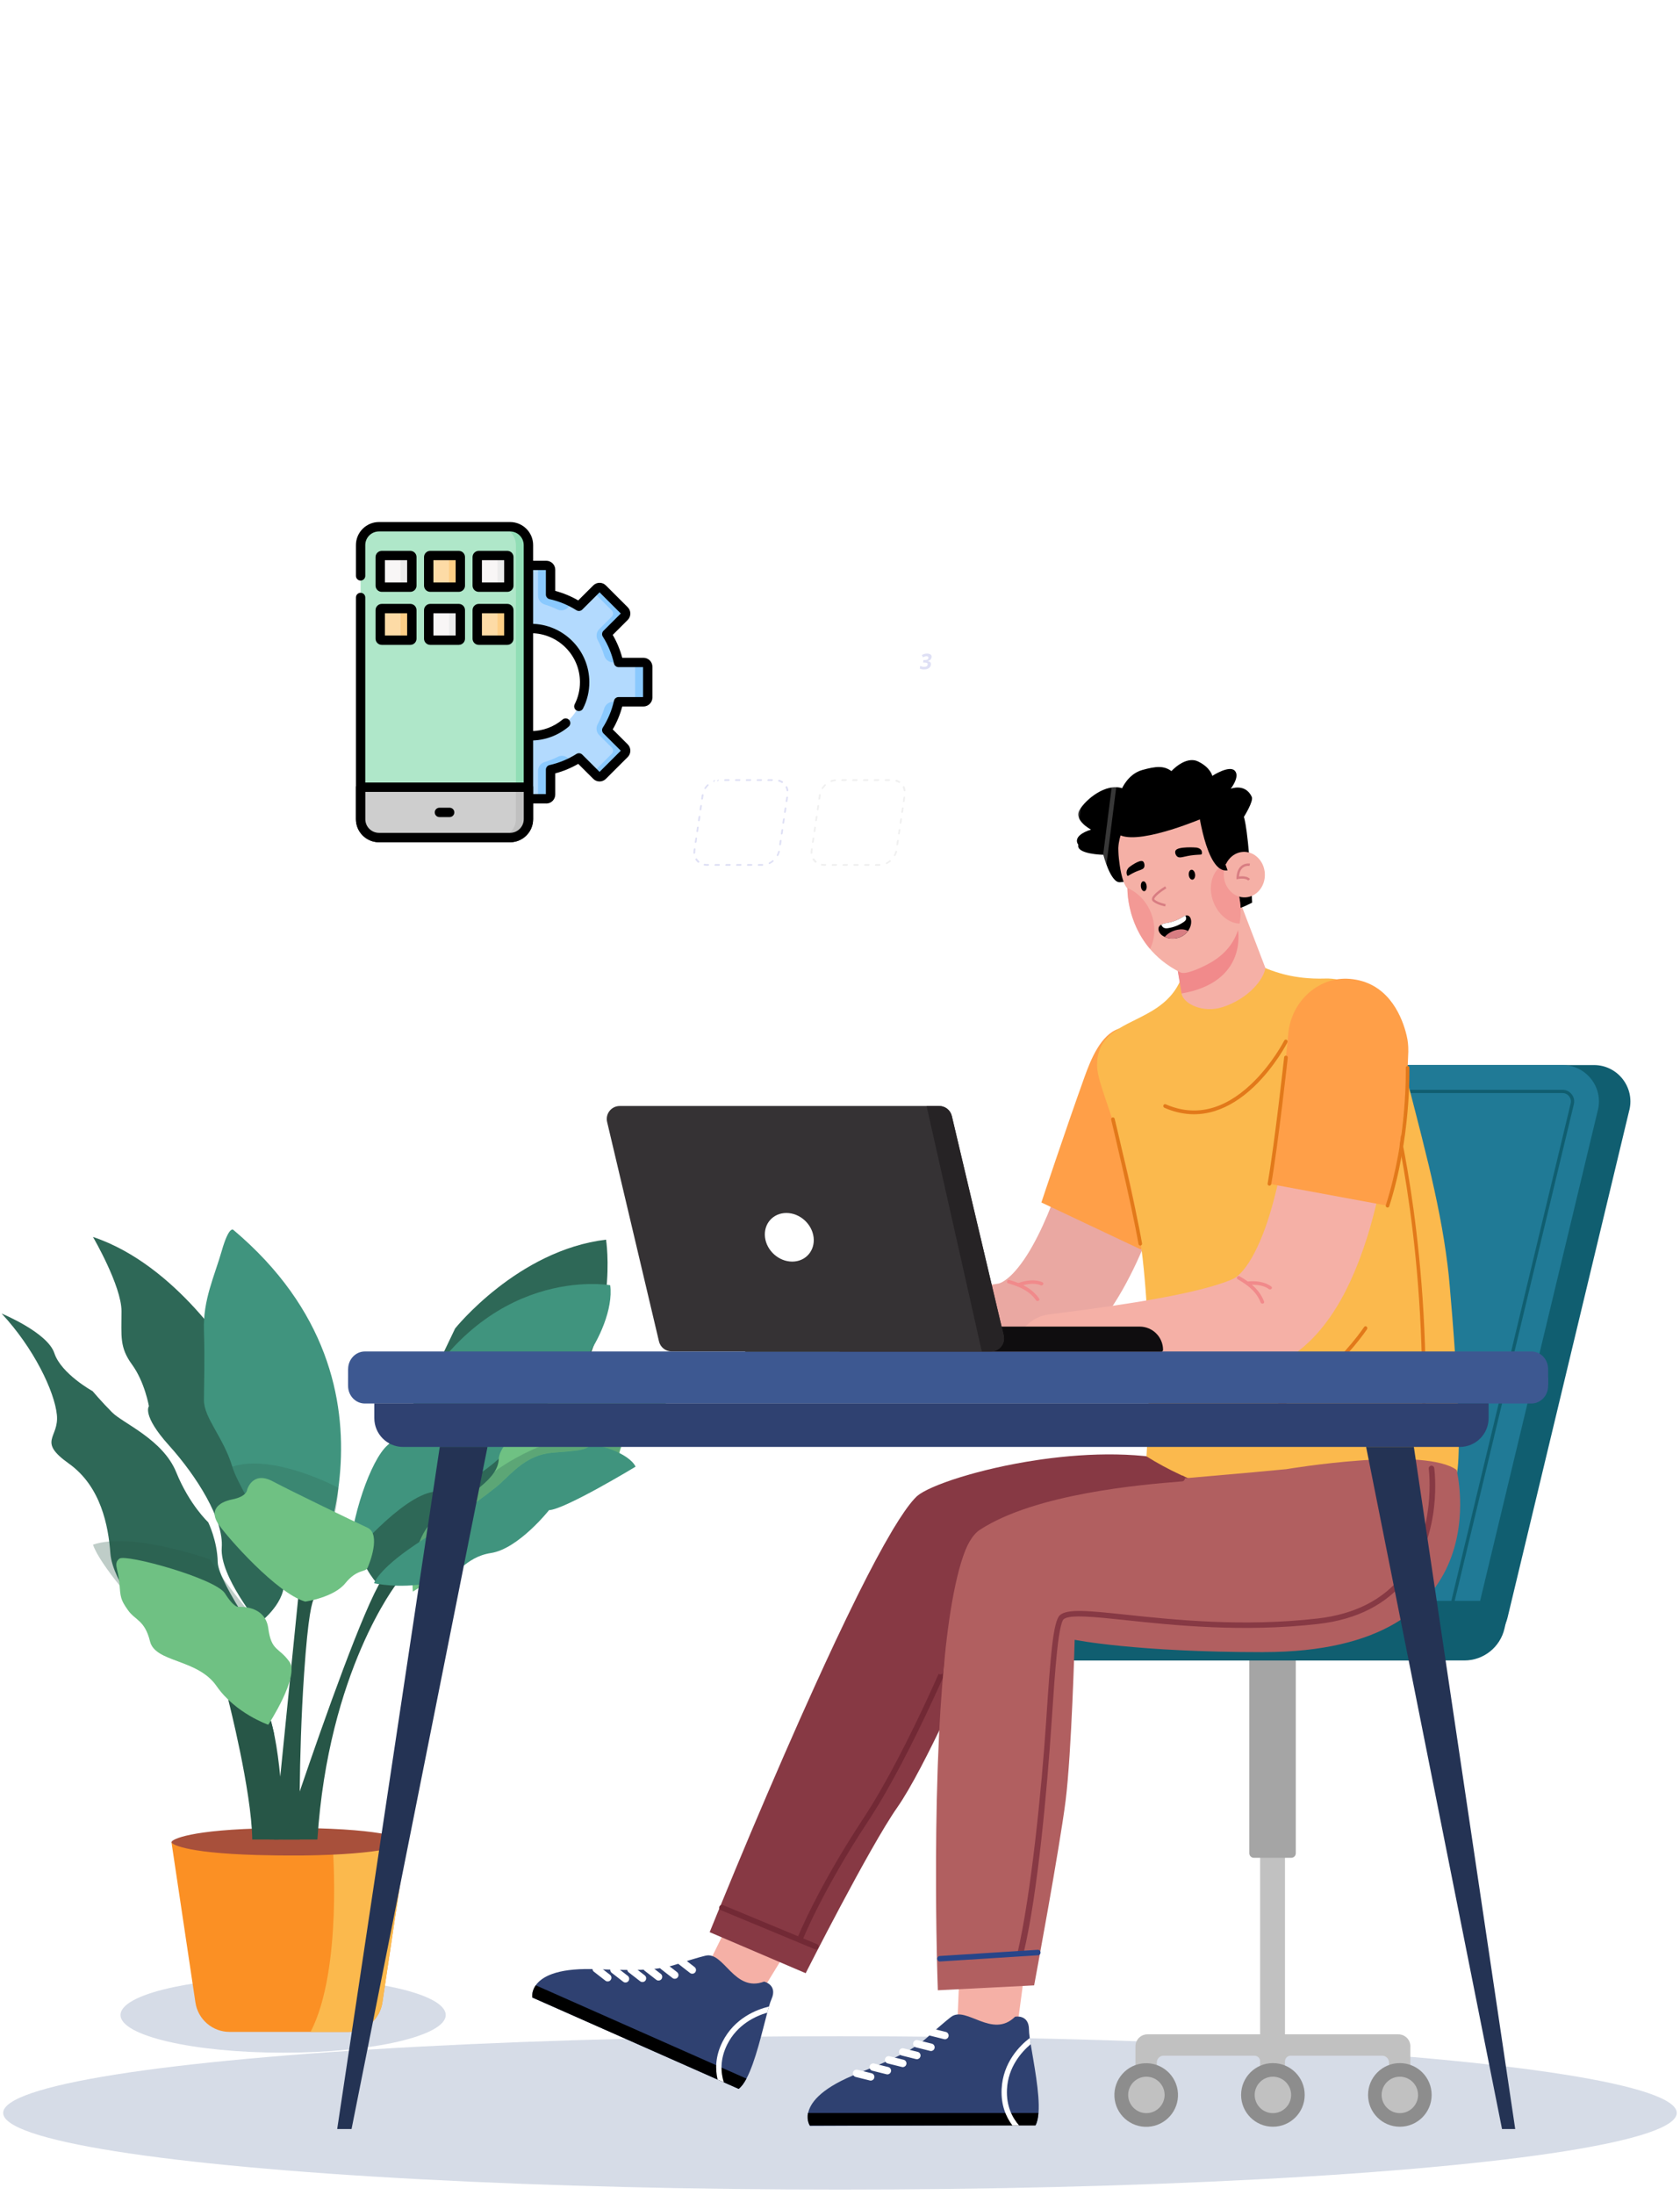 <?xml version="1.0" encoding="UTF-8"?>
<svg xmlns="http://www.w3.org/2000/svg" xmlns:xlink="http://www.w3.org/1999/xlink" id="Layer_1" data-name="Layer 1" viewBox="0 0 392 512">
  <defs>
    <style>
      .cls-1 {
        fill: #fece85;
      }

      .cls-1, .cls-2, .cls-3, .cls-4, .cls-5, .cls-6, .cls-7, .cls-8, .cls-9, .cls-10, .cls-11, .cls-12, .cls-13, .cls-14, .cls-15, .cls-16, .cls-17, .cls-18, .cls-19, .cls-20, .cls-21, .cls-22, .cls-23, .cls-24, .cls-25, .cls-26, .cls-27, .cls-28, .cls-29, .cls-30, .cls-31, .cls-32, .cls-33, .cls-34, .cls-35, .cls-36, .cls-37, .cls-38, .cls-39, .cls-40, .cls-41, .cls-42, .cls-43, .cls-44, .cls-45, .cls-46 {
        stroke-width: 0px;
      }

      .cls-2 {
        fill: #c1c1c1;
      }

      .cls-3 {
        fill: #606060;
      }

      .cls-4 {
        fill: #8ac9fe;
      }

      .cls-5 {
        fill: #ff9f48;
      }

      .cls-6 {
        fill: #f18a8b;
      }

      .cls-47 {
        opacity: .31;
      }

      .cls-7 {
        fill: #274589;
      }

      .cls-8 {
        fill: #353234;
      }

      .cls-48 {
        opacity: .6;
      }

      .cls-9 {
        fill: #105e70;
      }

      .cls-10 {
        fill: #fbb94d;
      }

      .cls-11 {
        fill: #bababa;
      }

      .cls-12 {
        fill: #ececec;
      }

      .cls-49, .cls-21, .cls-23 {
        fill: #fff;
      }

      .cls-49, .cls-50 {
        stroke: #fff;
        stroke-miterlimit: 10;
        stroke-width: .5px;
      }

      .cls-13 {
        fill: #6fc183;
      }

      .cls-15 {
        fill: #722935;
      }

      .cls-16 {
        fill: #d87d82;
      }

      .cls-17 {
        fill: #91deb6;
      }

      .cls-18 {
        fill: #b15f60;
      }

      .cls-51 {
        opacity: .22;
      }

      .cls-19 {
        fill: #3d5891;
      }

      .cls-20 {
        fill: #40947e;
      }

      .cls-21 {
        filter: url(#drop-shadow-17);
      }

      .cls-22 {
        fill: #262325;
      }

      .cls-24 {
        fill: #8d8d8d;
      }

      .cls-52 {
        opacity: .3;
      }

      .cls-50 {
        fill: none;
      }

      .cls-25 {
        fill: #b3dafe;
      }

      .cls-26 {
        fill: #243354;
      }

      .cls-27 {
        fill: #a8503b;
      }

      .cls-28 {
        fill: #2f4171;
      }

      .cls-29 {
        fill: #f8f6f6;
      }

      .cls-30 {
        fill: #a5a5a5;
      }

      .cls-31 {
        fill: #afe7c9;
      }

      .cls-32 {
        fill: #0f0d0f;
      }

      .cls-33 {
        fill: #275647;
      }

      .cls-34 {
        fill: silver;
      }

      .cls-35 {
        fill: #6c74d1;
      }

      .cls-36 {
        fill: #eaa8a2;
      }

      .cls-37 {
        fill: #873944;
      }

      .cls-38 {
        fill: #7a8db0;
      }

      .cls-39 {
        fill: #fb9024;
      }

      .cls-40 {
        fill: #fddba6;
      }

      .cls-41 {
        fill: #e2791a;
      }

      .cls-42 {
        fill: #f5b0a6;
      }

      .cls-43 {
        fill: #959595;
      }

      .cls-44 {
        fill: #cecece;
      }

      .cls-45 {
        fill: #2e6857;
      }

      .cls-46 {
        fill: #207a96;
      }
    </style>
    <filter id="drop-shadow-17" filterUnits="userSpaceOnUse">
      <feOffset dx="4" dy="4"></feOffset>
      <feGaussianBlur result="blur" stdDeviation="5"></feGaussianBlur>
      <feFlood flood-color="#121d32" flood-opacity=".59"></feFlood>
      <feComposite in2="blur" operator="in"></feComposite>
      <feComposite in="SourceGraphic"></feComposite>
    </filter>
  </defs>
  <g class="cls-47">
    <ellipse class="cls-38" cx="195.99" cy="492.81" rx="195.25" ry="17.88"></ellipse>
  </g>
  <g class="cls-47">
    <ellipse class="cls-38" cx="66.06" cy="469.97" rx="37.94" ry="8.79"></ellipse>
  </g>
  <g>
    <g>
      <path class="cls-39" d="M94.81,429.68l-5.59,37.37c-.59,3.94-3.97,6.86-7.96,6.86h-27.7c-3.99,0-7.37-2.92-7.96-6.86l-5.59-37.37h54.79Z"></path>
      <path class="cls-10" d="M94.81,429.68l-5.59,37.37c-.59,3.94-3.97,6.86-7.96,6.86h-8.79c7.52-14.47,5.14-43.67,5.14-43.67,0,0-.03-.19,0-.55h17.21Z"></path>
      <path class="cls-27" d="M94.81,429.68c0,.62-5.24,2.87-24.3,3.09h-.11c-.26,0-.53,0-.8,0h-.02c-.56,0-1.12,0-1.7,0h-.93c-.87,0-1.72,0-2.54-.02-.32,0-.63,0-.93-.02-19.33-.26-23.46-2.47-23.46-3.08s4.21-2.95,23.33-3.25c.3,0,.61,0,.93-.02.86,0,1.76-.02,2.68-.02h.93c.58,0,1.14,0,1.7,0h.08c.27,0,.53,0,.79,0h.06c19.87.23,24.3,2.64,24.3,3.26Z"></path>
    </g>
    <g>
      <path class="cls-33" d="M64.98,429.04h-6.12c-.16-11.37-5.6-32.6-5.6-32.6l6.02-1.47c.32.25.7,1.49,1.13,3.38,1.32,5.9,2.98,18.1,3.99,25.98.24,1.85.44,3.46.59,4.7Z"></path>
      <path class="cls-45" d="M.39,306.37s10.7,4.41,12.29,9.23c1.59,4.82,8.93,8.87,8.93,8.87,0,0,2.03,2.41,4.55,4.95,2.52,2.54,11.85,6.31,14.95,13.94,3.1,7.63,7.47,11.68,7.47,11.68,0,0,2.13,4.32,2.22,9.3.1,4.97,12.78,22.5,12.78,22.5l-28.81-7.45s-8.54-10.61-9.01-17.05c-.47-6.44-2.21-15.65-9.69-20.98-7.48-5.32-2.25-5.89-2.8-11.37-.55-5.48-5.4-15.59-12.87-23.6Z"></path>
      <g class="cls-52">
        <path class="cls-33" d="M60.37,378.68s-6.86-8.01-11.37-14.96c0,0-18.13-6.53-27.29-3.46,0,0,.7,3.35,9.36,13.3l29.31,5.13Z"></path>
      </g>
      <path class="cls-45" d="M21.7,288.51s6.65,11.4,6.65,17.31-.49,8.4,2.46,12.45c2.96,4.05,3.94,9.71,3.94,9.71,0,0-1.72,2.04,4.68,9.14,6.4,7.11,12.81,17.21,12.31,23.86-.49,6.65,8.62,17.69,8.62,17.69,0,0,5.91-4.34,5.91-9.41s-11.82-52.45-11.82-52.45c0,0-13.05-21.73-32.75-28.31Z"></path>
      <path class="cls-45" d="M87.91,369.24s-4.91-5.44-3.89-10.41c1.02-4.97,22.17-48.98,22.17-48.98,0,0,14.59-18.25,35.22-20.72,0,0,3.3,20.47-10.11,38.12-13.4,17.65-43.39,41.99-43.39,41.99h0Z"></path>
      <path class="cls-20" d="M81.55,363.53s12.07-14.61,19.7-15.6c7.63-.99,13.55-5.91,18.47-10.84,4.93-4.93,6.65-3.45,8.13-5.66,1.48-2.22,5.91-10.87,8.87-14.79,2.96-3.93,6.4-11.36,5.66-16.88,0,0-29.31-5.27-47.04,29.7,0,0-.99,4.19-4.93,7.63-3.94,3.45-8.62,17.15-8.87,26.43Z"></path>
      <path class="cls-20" d="M71.45,371.21s26.84-47.4-16.99-84.35c0,0-.99-1.14-2.71,4.85-1.72,5.99-4.4,11.46-4.17,18.58.23,7.11.02,12.04,0,16.23-.02,4.19,4.52,8.64,6.63,15.57,2.11,6.93,17.24,29.13,17.24,29.13Z"></path>
      <g class="cls-52">
        <path class="cls-45" d="M71.45,371.21s6.92-12.85,7.51-24.19c0,0-15.1-8.11-24.75-4.94,0,0,1.27,5.87,17.24,29.13Z"></path>
      </g>
      <path class="cls-33" d="M69.73,371.21l3.64,1.52c-.56.63-1.49,4.02-2.41,17.57-.69,10.11-.95,19.95-1.03,27.57-.05,4.74-.03,8.62,0,11.18h-6.01l.47-4.7,1-9.96,4.34-43.17Z"></path>
      <path class="cls-43" d="M73.92,372.95l-.54-.23c.34-.38.54.23.54.23Z"></path>
      <path class="cls-13" d="M71.21,373.55s6.65-.93,9.36-4.28c2.71-3.35,4.68-2.53,5.17-3.56.49-1.02,3.2-7.92,0-9.4-3.2-1.48-17.49-8.37-22.16-10.84-4.68-2.46-5.91,1.97-5.91,1.97,0,0,0,1.58-3.45,2.27-3.45.69-5.42,2.66-3.2,5.86,2.22,3.2,13.55,16.01,20.19,17.98Z"></path>
      <path class="cls-33" d="M92.63,369.27s-16.03,20.38-18.57,59.77h-7.9c.02-.06.04-.13.06-.19h0c.81-2.45,2.11-6.33,3.7-10.98,5.64-16.55,14.95-42.88,19.26-49.6l3.45,1Z"></path>
      <path class="cls-33" d="M62.85,429.04c-.29-14.31-5.33-29.94-5.33-29.94l2.88-.75,1.5-.39c1.8,3.36,2.86,9.95,3.49,16.41.55,5.67.76,11.24.84,14.47h0c0,.07,0,.13,0,.19h-3.38Z"></path>
      <path class="cls-13" d="M96.33,371.21s-1.23-12.65,6.16-17.71c7.39-5.07,13.74-8.59,13.89-13.23.15-4.64,12.46-13.75,12.46-13.75,0,0,5.42-1.21,8.13-4.3,2.71-3.09,4.19-2.63,9.11-3.35,4.93-.72,13.05-4.39,18.22-3.29,0,0-.99,7.28-11.57,13.42-10.59,6.14-6.16,11.12-11.33,14.3-5.17,3.17-45.07,27.92-45.07,27.92Z"></path>
      <path class="cls-20" d="M87.28,369.27s.92-3.1,9.3-8.77c8.37-5.66,17.49-12.07,20.19-14.53,2.71-2.46,6.16-6.65,12.07-7.14,5.91-.49,7.14-.49,8.62-1.48,1.48-.99,9.36,1.58,10.84,4.73,0,0-16.5,9.99-20.19,10.14,0,0-7.14,9.02-13.55,10-6.4.99-7.39,5.72-14.53,7.04-7.14,1.33-12.75,0-12.75,0Z"></path>
      <g class="cls-52">
        <path class="cls-45" d="M144.49,338.88c-2.78-1.4-6.13-2.14-7.04-1.54-1.48.99-2.71.99-8.62,1.48-5.91.49-9.36,4.68-12.07,7.14-2.57,2.34-10.9,8.22-18.89,13.65,0,0,.61-2.25,3.12-4.89,1.03-1.08,2.8-2.12,4.54-3.29.49-.33,7.77-4.96,9.83-8.15,0,0,13.03-10.47,31.79-9.85,0,0-2.51,2.93-2.67,5.45Z"></path>
      </g>
      <path class="cls-33" d="M61.9,397.96l-4.38,1.14s1.66,5.9,1.75,6.26c0,0,2.87-.99,4.71-.85,0,0-1.1-5.11-2.08-6.55Z"></path>
      <path class="cls-13" d="M62.59,402.28s7.39-11.29,4.93-14.72c-2.46-3.43-4.19-2.37-4.93-7.82-.74-5.45-6.9-4.96-6.9-4.96,0,0-.99.36-3.2-3.14-2.22-3.51-23.15-9.26-24.63-8.11-1.48,1.15-.25,2.43,0,5.73.25,3.3.25,3.79,1.97,6.25,1.72,2.46,3.94,2.31,5.17,7.31,1.23,5,11.08,4.02,15.52,10.42,4.43,6.4,12.07,9.03,12.07,9.03Z"></path>
    </g>
  </g>
  <g>
    <g>
      <g>
        <path class="cls-2" d="M329.08,477.28v6.88h-4.98v-3.11c0-.88-.71-1.59-1.59-1.59h-21.35c-.74,0-1.33.6-1.33,1.33v3.36h-5.8v-3.36c0-.74-.6-1.33-1.33-1.33h-21.19c-.88,0-1.59.71-1.59,1.59v3.11h-4.98v-6.88c0-1.55,1.25-2.8,2.8-2.8h26.29v-98.51h5.8v98.51h26.46c1.55,0,2.8,1.25,2.8,2.8Z"></path>
        <path class="cls-30" d="M301.29,433.3h-8.73c-.58,0-1.05-.47-1.05-1.05v-54.46h10.84v54.46c0,.58-.47,1.05-1.05,1.05Z"></path>
        <g>
          <circle class="cls-24" cx="267.49" cy="488.61" r="7.42" transform="translate(-28.14 16.49) rotate(-3.35)"></circle>
          <path class="cls-2" d="M267.49,492.86c-2.34,0-4.25-1.91-4.25-4.25s1.91-4.25,4.25-4.25,4.25,1.91,4.25,4.25-1.91,4.25-4.25,4.25Z"></path>
        </g>
        <g>
          <path class="cls-24" d="M304.43,488.61c0,4.1-3.32,7.42-7.42,7.42s-7.42-3.32-7.42-7.42,3.32-7.42,7.42-7.42,7.42,3.32,7.42,7.42Z"></path>
          <path class="cls-2" d="M297.01,492.86c-2.34,0-4.25-1.91-4.25-4.25s1.91-4.25,4.25-4.25,4.25,1.91,4.25,4.25-1.91,4.25-4.25,4.25Z"></path>
        </g>
        <g>
          <path class="cls-24" d="M334.05,488.61c0,4.1-3.32,7.42-7.42,7.42s-7.42-3.32-7.42-7.42,3.32-7.42,7.42-7.42,7.42,3.32,7.42,7.42Z"></path>
          <path class="cls-2" d="M326.63,492.86c-2.34,0-4.25-1.91-4.25-4.25s1.91-4.25,4.25-4.25,4.25,1.91,4.25,4.25-1.91,4.25-4.25,4.25Z"></path>
        </g>
      </g>
      <g>
        <path class="cls-9" d="M380.18,258.89l-28.41,118.37c-.92,3.82-4.33,6.51-8.26,6.51h-66.69c-5.51,0-9.56-5.17-8.25-10.52l29.06-118.37c.93-3.8,4.34-6.47,8.25-6.47h66.05c5.49,0,9.54,5.14,8.26,10.48Z"></path>
        <path class="cls-46" d="M372.84,258.89l-28.41,118.37c-.92,3.82-4.33,6.51-8.26,6.51h-66.69c-5.51,0-9.56-5.17-8.25-10.52l29.06-118.37c.93-3.8,4.34-6.47,8.25-6.47h66.05c5.49,0,9.54,5.14,8.26,10.48Z"></path>
        <path class="cls-9" d="M338.82,375.91l28.41-118.37c.27-1.12-.2-1.94-.51-2.32-.31-.39-.99-1.04-2.14-1.04h-66.05c-1.26,0-2.35.85-2.65,2.08l-29.06,118.37c-.27,1.12.2,1.94.5,2.33.31.39.99,1.04,2.14,1.04h66.69c1.26,0,2.35-.86,2.65-2.09ZM364.58,254.94c.83,0,1.32.47,1.54.75.22.28.56.87.37,1.67l-28.41,118.37c-.21.89-1,1.5-1.91,1.5h-66.69c-.83,0-1.32-.47-1.54-.75-.22-.28-.56-.87-.36-1.68l29.06-118.37c.22-.88,1-1.49,1.91-1.49h66.05Z"></path>
      </g>
      <path class="cls-9" d="M229.68,387.28h112.01c4.46,0,8.34-3.08,9.35-7.42l1.5-6.45h-119.63l-3.23,13.87Z"></path>
      <path class="cls-9" d="M231.22,387.28h103.27c4.46,0,8.34-3.08,9.35-7.42l1.5-6.45h-114.12c-3.23,0-6.02,2.22-6.76,5.36h0c-1.01,4.35,2.29,8.51,6.76,8.51Z"></path>
    </g>
    <g>
      <g>
        <path class="cls-36" d="M254,249.91l-.26,1.31-.29,1.42-.62,2.88c-.43,1.93-.89,3.86-1.36,5.78-.47,1.92-.99,3.83-1.51,5.72-.52,1.89-1.08,3.77-1.67,5.62-.59,1.85-1.2,3.68-1.84,5.48-.65,1.8-1.33,3.56-2.05,5.26-.73,1.71-1.48,3.37-2.28,4.94-.8,1.57-1.63,3.07-2.5,4.43-.87,1.36-1.77,2.58-2.65,3.59-.87,1.01-1.73,1.76-2.41,2.24-.34.24-.64.41-.88.53-.25.12-.45.19-.63.24-.02,0-.05.01-.07.02l-.36.06-.74.13-1.48.25-2.98.48-3,.47-3.02.46c-2.02.3-4.04.62-6.07.91l-3.05.46c-1.02.14-2.04.3-3.05.46l-1.53.23-1.53.24c-.51.08-1.01.15-1.52.24-.5.08-1.02.16-1.48.25l-.42.08c-4.77.9-7.92,5.49-7.02,10.27.74,3.94,4.01,6.77,7.81,7.13l1.67.16c.54.05,1.09.09,1.63.13,1.08.09,2.16.15,3.25.21l1.62.09,1.62.06c1.08.03,2.16.07,3.24.09,1.08.01,2.16.03,3.25.03,1.08,0,2.17,0,3.26-.01,2.17-.03,4.35-.1,6.53-.19,1.09-.06,2.19-.11,3.28-.18l1.65-.12.83-.06.42-.03.71-.09c1.89-.27,3.73-.76,5.44-1.4,1.71-.65,3.29-1.44,4.73-2.32,1.44-.88,2.74-1.83,3.93-2.83,1.19-.99,2.26-2.02,3.25-3.06.99-1.04,1.89-2.1,2.74-3.16.84-1.06,1.62-2.13,2.35-3.2,1.46-2.14,2.74-4.28,3.89-6.43,1.15-2.15,2.2-4.29,3.14-6.44.95-2.15,1.82-4.3,2.63-6.44.81-2.15,1.56-4.29,2.25-6.45.69-2.15,1.33-4.3,1.94-6.46.6-2.15,1.15-4.32,1.67-6.48.52-2.16,1-4.33,1.44-6.52.22-1.09.43-2.19.63-3.3l.29-1.67.14-.85.14-.94c.98-6.37-3.4-12.33-9.77-13.31-6.2-.95-12.01,3.16-13.22,9.26l-.07.35Z"></path>
        <g>
          <path class="cls-6" d="M235.48,298.53c2.76.78,5.29,1.92,6.98,4.33.31.44-.42.84-.72.41-1.55-2.22-3.96-3.23-6.49-3.94-.51-.14-.28-.94.23-.79h0Z"></path>
          <path class="cls-6" d="M242.82,299.77c-1.49-.66-3.56-.26-5.03.29-.5.19-.69-.62-.2-.8,1.71-.63,3.94-.95,5.65-.19.49.21.06.92-.43.71h0Z"></path>
        </g>
        <path class="cls-5" d="M280.12,257.83c-1.58,5.47-8.14,24.22-13.91,33.6l-23.22-10.97s5.54-16.69,10.07-29.29c1.47-4.1,3.79-9.8,7.92-11.21,2.77-.95,8.01-3.08,11.71-1.31,7.29,3.47,8.08,11.52,8,15.49-.03,1.25-.22,2.5-.57,3.7Z"></path>
      </g>
      <g>
        <g>
          <polygon class="cls-42" points="183.93 454.41 177.25 465.32 164.52 459.69 170.3 447.96 183.93 454.41"></polygon>
          <g>
            <path class="cls-28" d="M124.21,465.89l48.14,21.31c.65-.49,1.25-1.33,1.82-2.39,2.1-3.94,3.68-11.01,4.86-15.39.13-.51.27-.99.39-1.42.21-.72.41-1.32.6-1.74,1.48-3.34-1.73-4.08-1.73-4.08-6.99,2.62-9.33-6.99-13.59-6.06,0,0-1.83.38-7.17,2.13-5.34,1.75-12.85,1.14-19.41,1.01-8.47-.18-11.81,1.91-13.12,3.79-1.03,1.49-.79,2.85-.79,2.85Z"></path>
            <path class="cls-14" d="M124.21,465.89l48.14,21.31c.65-.49,1.25-1.33,1.82-2.39l-49.17-21.77c-1.03,1.49-.79,2.85-.79,2.85Z"></path>
            <path class="cls-23" d="M167.45,485.03l1.43.63c-.71-2.26-.93-5.36.82-8.85,2.34-4.65,6.61-6.6,9.33-7.39.13-.51.27-.99.39-1.42-2.86.69-8.05,2.67-10.85,8.24-1.68,3.34-1.69,6.39-1.13,8.79Z"></path>
            <path class="cls-23" d="M157.09,461.45c.36.16.79.06,1.04-.26.29-.38.23-.92-.15-1.22l-2.68-2.08c-.38-.29-.92-.23-1.22.15-.29.38-.23.92.15,1.22l2.68,2.08c.06.04.12.08.18.11Z"></path>
            <path class="cls-23" d="M161.18,460.27c.36.16.79.06,1.04-.26.29-.38.23-.92-.15-1.22l-2.68-2.08c-.38-.29-.92-.23-1.22.15-.29.38-.23.92.15,1.22l2.68,2.08c.06.04.12.08.18.11Z"></path>
            <path class="cls-23" d="M153.3,461.86c.36.16.79.06,1.04-.26.29-.38.23-.92-.15-1.22l-2.68-2.08c-.38-.29-.92-.23-1.22.15-.29.38-.23.92.15,1.22l2.68,2.08c.06.04.12.08.18.11Z"></path>
            <path class="cls-23" d="M149.55,462.21c.36.16.79.06,1.04-.26.29-.38.23-.92-.15-1.22l-2.68-2.08c-.38-.29-.92-.23-1.22.15-.29.38-.23.92.15,1.22l2.68,2.08c.06.04.12.08.18.11Z"></path>
            <path class="cls-23" d="M145.59,462.32c.36.16.79.06,1.04-.26.29-.38.23-.92-.15-1.22l-2.68-2.08c-.38-.29-.92-.23-1.22.15-.29.38-.23.92.15,1.22l2.68,2.08c.06.04.12.08.18.11Z"></path>
            <path class="cls-23" d="M141.44,462.07c.36.16.79.06,1.04-.26.29-.38.23-.92-.15-1.22l-2.68-2.08c-.38-.29-.92-.23-1.22.15-.29.38-.23.92.15,1.22l2.68,2.08c.06.04.12.08.18.11Z"></path>
          </g>
        </g>
        <path class="cls-37" d="M274.66,371.75c-30.77,5.03-47.93,15.38-47.93,15.38,0,0-10.91,25.21-17.39,34.46-6.48,9.25-21.35,38.63-21.35,38.63l-22.4-9.57s2.31-5.73,5.95-14.49c.1-.22.19-.44.28-.67,1.01-2.43,2.12-5.08,3.31-7.9.11-.26.22-.52.33-.78,2.2-5.2,4.65-10.93,7.24-16.86.17-.39.34-.78.51-1.17,2.24-5.13,4.57-10.38,6.92-15.56.12-.26.24-.53.36-.79,1.35-2.98,2.71-5.92,4.06-8.8.11-.24.22-.47.33-.71,1.75-3.71,3.48-7.3,5.15-10.67.14-.28.28-.55.41-.82,2.72-5.45,5.3-10.3,7.6-14.17.14-.24.28-.48.42-.71,1.83-3.03,3.47-5.41,4.84-6.92.18-.2.35-.38.52-.54.06-.06.12-.11.19-.17,2.81-2.43,14.29-6.33,27.9-8.37.44-.07.87-.13,1.31-.19h0c11.15-1.55,23.55-1.81,33.72,1.04,2.68,5.16,6.09,18.24-2.29,30.34Z"></path>
        <path class="cls-15" d="M190.38,454.68c-.08,0-.17-.02-.25-.05l-21.92-9.11c-.33-.14-.48-.51-.35-.84.14-.33.51-.48.84-.35l21.92,9.11c.33.14.48.51.35.84-.1.25-.34.4-.6.4Z"></path>
        <path class="cls-15" d="M186.69,452.84c-.08,0-.16-.01-.24-.05-.33-.13-.49-.51-.36-.84.04-.11,4.63-11.56,15.33-27.79,10.63-16.12,21.74-43.38,21.85-43.65.13-.33.51-.49.84-.35.33.13.49.51.35.84-.11.27-11.27,27.65-21.97,43.88-10.62,16.12-15.16,27.44-15.21,27.56-.1.25-.34.41-.6.41Z"></path>
      </g>
      <g>
        <polygon class="cls-42" points="239.52 456.53 237.23 473.75 223.31 473.75 223.97 457.71 239.52 456.53"></polygon>
        <g>
          <path class="cls-28" d="M189,495.84l52.65-.2c.39-.71.6-1.72.68-2.93.31-4.45-1.13-11.56-1.85-16.04-.09-.52-.16-1.01-.22-1.45-.1-.75-.16-1.37-.16-1.83-.01-3.66-3.25-3.02-3.25-3.02-5.31,5.24-11.37-2.57-14.88.01,0,0-1.51,1.09-5.68,4.87-4.16,3.78-11.26,6.28-17.31,8.84-7.8,3.29-10,6.57-10.43,8.81-.33,1.78.44,2.92.44,2.92Z"></path>
          <path class="cls-14" d="M188.95,495.74h52.65c.39-.71.6-1.72.69-2.92h-53.77c-.34,1.78.43,2.92.43,2.92Z"></path>
          <path class="cls-23" d="M236.23,495.74h1.56c-1.56-1.78-3.02-4.52-2.83-8.43.25-5.2,3.38-8.71,5.54-10.54-.08-.52-.16-1.01-.21-1.45-2.34,1.79-6.28,5.7-6.58,11.93-.18,3.74,1.04,6.52,2.52,8.49Z"></path>
          <path class="cls-23" d="M217.22,478.37c.39,0,.74-.26.84-.66.12-.46-.17-.94-.63-1.05l-3.29-.82c-.46-.12-.94.17-1.05.63-.12.46.17.94.63,1.05l3.29.82c.07.02.14.03.21.03Z"></path>
          <path class="cls-23" d="M220.48,475.63c.39,0,.74-.26.84-.66.12-.46-.17-.94-.63-1.05l-3.29-.82c-.46-.12-.94.17-1.05.63-.12.47.17.94.63,1.05l3.29.82c.07.02.14.03.21.03Z"></path>
          <path class="cls-23" d="M213.93,480.28c.39,0,.74-.26.84-.66.12-.46-.17-.94-.63-1.05l-3.29-.82c-.46-.12-.94.17-1.05.63-.12.46.17.94.63,1.05l3.29.82c.07.02.14.03.21.03Z"></path>
          <path class="cls-23" d="M210.64,482.12c.39,0,.74-.26.84-.66.12-.46-.17-.94-.63-1.05l-3.29-.82c-.47-.12-.94.17-1.05.63-.12.46.17.94.63,1.05l3.29.82c.07.02.14.03.21.03Z"></path>
          <path class="cls-23" d="M207.05,483.82c.39,0,.74-.26.84-.66.12-.47-.17-.94-.63-1.05l-3.29-.82c-.47-.12-.94.17-1.05.63-.12.46.17.94.63,1.05l3.29.82c.07.02.14.03.21.03Z"></path>
          <path class="cls-23" d="M203.16,485.27c.39,0,.74-.26.84-.66.12-.46-.17-.94-.63-1.05l-3.29-.82c-.47-.12-.94.17-1.05.63-.12.46.17.94.63,1.05l3.29.82c.07.02.14.03.21.03Z"></path>
        </g>
      </g>
      <g>
        <path class="cls-10" d="M340.37,337.88c0,.28-.01.55-.02.82-.05,1.93-.16,3.55-.36,4.74-15.63,11.65-36.87,10.15-53.73,4.76-.26-.08-.51-.17-.77-.25-7.05-2.32-13.29-5.31-17.97-8.27.35-5.59.5-11.18.52-16.45,0-.27,0-.54,0-.81,0-5.41-.13-10.48-.33-14.87-.04-.84-.08-1.66-.12-2.48h0c-.03-.43-.05-.86-.08-1.27-.02-.36-.05-.72-.07-1.07-.1-1.53-.22-3.01-.35-4.46-.13-1.55-.29-3.05-.45-4.51-.01-.1-.02-.19-.03-.29-.03-.27-.07-.54-.1-.8-.02-.14-.04-.28-.05-.42h0c-.15-1.24-.31-2.44-.47-3.6-.07-.47-.13-.94-.2-1.39-.17-1.16-.36-2.29-.54-3.38-.08-.5-.17-1-.27-1.5-.41-2.31-.86-4.48-1.31-6.51-.06-.26-.11-.51-.17-.76-.59-2.57-1.2-4.92-1.81-7.07-.09-.32-.18-.63-.26-.93-1.42-4.91-2.8-8.76-3.82-11.81-.09-.26-.17-.52-.26-.78-.84-2.59-1.38-4.58-1.37-6.16v-.05c0-.3.02-.59.04-.86.59-7.44,8.04-8.42,13.87-12.36.22-.16.44-.32.66-.47,1.2-.88,2.31-1.91,3.26-3.18.27-.36.53-.74.77-1.14.31-.5.58-1.03.83-1.6l18.54-3.52s1.75.95,4.69,1.8c.28.08.56.16.86.24,1.05.27,2.24.52,3.58.7.28.04.57.08.86.11,1.58.18,3.34.26,5.27.2,8.56-.26,15.03,7.68,18.66,21.84,1.83,7.15,3.61,13.88,5.18,20.41.11.43.21.86.32,1.29,1.88,7.92,3.44,15.55,4.39,23.23.2,1.6.37,3.2.5,4.8.59,6.7,2.3,26.89,2.12,38.08Z"></path>
        <path class="cls-41" d="M266.21,290.48c.19-.07.31-.27.27-.47-1.59-9.16-6.34-28.87-6.39-29.07-.06-.23-.28-.37-.51-.31-.23.05-.37.28-.31.51.05.2,4.79,19.89,6.38,29.02.04.23.26.39.49.35.02,0,.05-.01.07-.02Z"></path>
        <g>
          <g>
            <path class="cls-42" d="M275.69,231.72c.38,2.34,4.93,4.7,9.66,3.15,5.8-1.9,9.47-6.26,9.91-9.1l-9.34-24.4-14.4,7.09c.81,2.17,3.12,16.52,4.19,23.26Z"></path>
            <path class="cls-6" d="M275.69,231.72c15.48-2.66,13.17-14.77,13.17-14.77l-15.31,1.9c.56,3.47,2.14,12.87,2.14,12.87Z"></path>
          </g>
          <g>
            <g>
              <path class="cls-14" d="M289.46,211.71l-11.14-16.9s-2.17,3.74-4.69,6.4c-2.52,2.65-10.18,4.45-12.35,4.56-2.17.1-3.84-6.4-3.84-6.4,0,0-6.41-.12-5.83-2.35,0,0-1.79-1.99,2.96-3.53,0,0-4.08-2.12-2.68-4.56,1.4-2.44,6.08-6.33,9.94-5.09,0,0,1.42-3.32,4.67-4.24,3.25-.91,5.07-1.05,6.83.25,0,0,3.28-3.65,6.21-2.25,2.92,1.4,3.33,3.36,3.33,3.36,0,0,3.96-2.58,5.25-1.2,1.29,1.37-.95,4.2-.95,4.2,0,0,3.38-1.36,4.91,1.89.48,1.01-1.84,4.68-1.84,4.68,0,0,1.11,2.71,1.93,20l-1.73.83-.97.37Z"></path>
              <g>
                <path class="cls-42" d="M275.42,226.8c1.46.73,6.24-1.76,7.54-2.57,7.17-4.47,7.02-11.41,6.07-15.66-.02-.1-.05-.2-.07-.3-.13-.55-.27-1.05-.41-1.48l-1.63-2.69-5.62-13.54s-14.68,6.4-19.82,4.29c0,0-.47,1.27-.54,2.96,0,.52.03,1.06.06,1.62.03.51.1,1.02.16,1.52.29,2.39.87,5.24,1.91,6.26,0,0-.44,13.19,12.35,19.59Z"></path>
                <g class="cls-48">
                  <path class="cls-6" d="M268.63,213.09c1.09,2.88.89,5.88-.28,8.24-5.53-6.47-5.28-14.13-5.28-14.13-.04-.04-.08-.09-.12-.13,2.45.99,4.59,3.13,5.68,6.02Z"></path>
                </g>
                <g class="cls-48">
                  <path class="cls-6" d="M285.88,201.53c1.61-.61,3.4-.23,4.92.85-1.24.89-3.01,1.91-2.99,2.48,0,0,2.46,5.1,1.43,10.56-2.47-.08-4.98-2.06-6.12-5.08-1.42-3.75-.18-7.7,2.76-8.8Z"></path>
                </g>
                <path class="cls-14" d="M274.29,198.4c.47-1.03,4.75-.74,4.93-.71,1.4.27,1.27,1.2,1.19,1.51-.04.19-.56.11-1.72.22-2.47.23-3.34.9-4.01.35-.4-.33-.58-.96-.4-1.37Z"></path>
                <path class="cls-14" d="M266.72,200.93c-.71-.61-3.22,1.29-3.33,1.4-.8.83-.5,1.71-.32,1.93.1.13.4-.16,1.2-.58,1.69-.9,2.51-.75,2.73-1.49.13-.43,0-1.02-.28-1.26Z"></path>
                <path class="cls-14" d="M278.86,203.94c.07.64-.21,1.19-.62,1.23-.41.04-.79-.44-.86-1.08-.07-.64.21-1.19.62-1.23.41-.04.79.44.86,1.08Z"></path>
                <path class="cls-14" d="M267.55,206.63c.07.64-.18,1.19-.55,1.22-.37.04-.73-.45-.79-1.08-.07-.64.18-1.19.55-1.22.37-.04.73.45.79,1.08Z"></path>
                <path class="cls-3" d="M288.96,208.27v.22s.04.05.07.08c-.02-.1-.05-.2-.07-.3Z"></path>
                <g>
                  <path class="cls-42" d="M295.13,203.75c.15,2.93-1.87,5.41-4.52,5.55-2.64.14-4.91-2.13-5.06-5.06-.15-2.93,1.87-5.41,4.52-5.55,2.64-.14,4.91,2.13,5.06,5.06Z"></path>
                  <path class="cls-16" d="M291.24,205.38c-.51-.6-1.9-.46-2.39-.36l-.34.07v-.35c.06-1.3.45-2.24,1.15-2.8.89-.71,1.96-.52,2-.51l-.1.54s-.87-.15-1.56.4c-.51.41-.81,1.1-.9,2.06.63-.08,1.94-.14,2.57.59l-.42.36Z"></path>
                </g>
                <path class="cls-14" d="M279.43,187.66s1.89,16.28,7.01,15.33l-4.78-13.16-2.23-2.17Z"></path>
                <path class="cls-16" d="M271.89,211.41c-.07-.01-1.85-.34-2.85-1.17-.18-.15-.27-.36-.25-.59.08-1.06,2.58-2.62,3.08-2.93l.28.47c-1.14.69-2.77,1.93-2.82,2.5,0,.05,0,.08.06.13.89.74,2.58,1.05,2.6,1.05l-.1.54Z"></path>
              </g>
            </g>
            <g>
              <path class="cls-14" d="M271.26,218.23c.16.12.34.21.52.3,1.2.56,2.8.51,4.05-.18.55-.3,1.02-.73,1.37-1.2.56-.78.85-1.72.71-2.58-.08-.5-.39-1.05-.96-1.07-.13,0-.26.03-.39.07-.22.09-.44.22-.65.35-1.13.69-2.4,1.17-3.72,1.38-.47.07-.91.19-1.24.37-.34.19-.57.43-.63.78-.11.71.34,1.36.93,1.79Z"></path>
              <path class="cls-23" d="M270.96,215.66c.13.31.32.6.61.74.32.16.69.13,1.03.07,1.26-.19,2.48-.67,3.54-1.39.25-.17.51-.38.6-.67.09-.29-.02-.59-.16-.86-.22.09-.44.22-.65.35-1.13.69-2.4,1.17-3.72,1.38-.47.07-.91.19-1.24.37Z"></path>
              <path class="cls-16" d="M271.78,218.53c1.2.56,2.8.51,4.05-.18.55-.3,1.02-.73,1.37-1.2-.68-.42-1.6-.47-2.42-.31-1.15.22-2.26.8-3.01,1.69Z"></path>
            </g>
          </g>
        </g>
        <path class="cls-41" d="M332.01,337.39c.22,0,.4-.17.41-.4,1.81-44.29-6.58-76.9-6.66-77.23-.06-.22-.28-.35-.51-.3-.22.06-.35.28-.3.51.08.32,8.44,32.83,6.64,76.99,0,.23.17.42.4.43,0,0,.01,0,.02,0Z"></path>
        <path class="cls-41" d="M283.61,259.08c3.04-.97,6.04-2.85,8.91-5.56,4.94-4.67,7.85-10.33,7.88-10.39.11-.21.03-.48-.17-.6-.2-.12-.45-.06-.56.15-.03.06-2.88,5.6-7.73,10.18-6.44,6.08-13.15,7.66-19.95,4.7-.21-.09-.45.01-.53.24-.08.23.03.48.25.58,3.92,1.71,7.87,1.96,11.76.75.05-.01.09-.03.14-.04Z"></path>
        <path class="cls-41" d="M290.89,330.74c1.64-.31,3.28-.78,4.93-1.4,4.06-1.53,8.14-3.99,12.12-7.31,6.77-5.65,10.99-11.94,11.03-12,.13-.2.09-.47-.1-.62-.19-.15-.44-.11-.57.09-.04.06-4.2,6.27-10.89,11.84-6.14,5.12-15.73,10.74-26.55,8.46-.22-.05-.44.11-.47.35-.04.24.11.47.34.52,3.33.7,6.73.73,10.16.08Z"></path>
      </g>
      <path class="cls-18" d="M294.77,385.34c-29.83,0-44.01-2.88-44.01-2.88,0,0-.72,26.34-2.11,37.46-1.39,11.11-7.35,43.14-7.35,43.14l-22.47,1.14s-.21-5.62-.34-14.33h0c0-.3,0-.6-.01-.91-.04-2.51-.06-5.27-.07-8.2h0c0-.4,0-.8,0-1.21-.03-8.04.05-17.33.37-26.76h0c.02-.48.03-.95.05-1.43h0c.15-4.22.35-8.46.61-12.61.02-.34.04-.68.07-1.01.17-2.67.38-5.3.6-7.87.02-.27.05-.54.07-.8,1.18-12.87,3.09-23.99,6.13-29.92.13-.25.26-.5.4-.73.84-1.48,1.78-2.57,2.8-3.2,6.48-3.99,14.23-6.24,24.04-7.82.39-.06.78-.13,1.18-.19,6.17-.94,13.13-1.65,21.08-2.36.28-.03.56-.05.85-.08h0c4.93-.44,10.23-.89,15.95-1.4.28-.02.55-.05.83-.08,2.18-.2,4.43-.41,6.73-.63,0,0,8.19-1.39,17.29-2.03.32-.02.64-.05.96-.07,8.59-.55,17.75-.38,21.45,2.27,0,0,10.77,42.5-45.09,42.5Z"></path>
      <path class="cls-37" d="M219.44,390.54c.36,0,.65-.28.67-.64.01-.28,1.47-28.49,8.52-33.09,13.04-8.51,38.15-10.56,46.4-11.23l.81-.07c.37-.03.65-.36.62-.73-.03-.37-.36-.65-.73-.62l-.81.07c-8.34.68-33.7,2.75-47.03,11.44-7.62,4.97-9.07,32.96-9.13,34.15-.02.37.27.69.64.71.01,0,.02,0,.03,0Z"></path>
      <path class="cls-37" d="M334.65,342.4c-.05-.35-.37-.59-.72-.55-.35.05-.6.37-.55.72.02.14,1.85,14.54-6.13,24.8-4.45,5.72-11.11,9.12-19.8,10.12-17.5,2.01-33.73.28-44.47-.86-8.67-.92-13.9-1.48-15.66.08-1.6,1.42-2.21,9.51-3.23,24.91-1.03,15.49-3.51,40.39-6.69,53.94.4.16,1.08-.38,1.49-.24,3.24-13.66,5.45-38.02,6.48-53.62.44-6.59.82-12.29,1.28-16.6.62-5.84,1.22-7.16,1.53-7.43,1.34-1.18,7.23-.56,14.68.23,10.8,1.15,27.11,2.88,44.75.86,9.05-1.04,16-4.61,20.67-10.61,8.31-10.69,6.46-25.13,6.38-25.74Z"></path>
      <path class="cls-7" d="M219.29,457.49c-.32,0-.59-.26-.61-.6-.02-.35.24-.66.57-.68l22.9-1.45c.34-.02.62.25.64.6.02.35-.24.66-.57.68l-22.9,1.45s-.02,0-.04,0Z"></path>
      <g>
        <path class="cls-42" d="M302.54,242.94l-.1,1.61-.12,1.73c-.09,1.16-.17,2.33-.28,3.5-.21,2.34-.43,4.68-.7,7.02-.13,1.17-.28,2.33-.43,3.49-.15,1.16-.31,2.32-.48,3.47-.33,2.31-.73,4.59-1.14,6.85-.42,2.26-.89,4.49-1.41,6.67-.26,1.09-.54,2.17-.83,3.23-.29,1.06-.59,2.11-.91,3.14-.64,2.05-1.36,4.02-2.14,5.84-.79,1.81-1.64,3.49-2.53,4.87-.88,1.38-1.79,2.46-2.52,3.09-.36.33-.67.53-.93.68-.03.02-.06.04-.09.05l-.05.02h-.02s0,.02-.01.02l-.04.02c-.19.08-.37.17-.57.25l-.3.13-.32.12c-.21.08-.43.16-.66.25-.9.33-1.88.64-2.89.94-1.02.3-2.07.59-3.15.85-2.16.55-4.41,1.04-6.7,1.49-2.29.44-4.62.87-6.97,1.26-1.17.2-2.36.38-3.54.56-1.18.19-2.37.37-3.56.54-2.38.34-4.78.69-7.18,1l-7.13.93-.21.03c-4.79.63-8.16,5.02-7.54,9.81.56,4.27,4.11,7.41,8.27,7.6l1.01.05.97.04c.65.02,1.29.05,1.93.06,1.28.03,2.56.06,3.84.06,2.56,0,5.12,0,7.69-.08,1.28-.04,2.57-.08,3.86-.13,1.29-.06,2.58-.13,3.87-.21,2.59-.17,5.19-.36,7.81-.66,2.63-.29,5.28-.63,7.98-1.09,2.71-.48,5.46-1.03,8.4-1.89.37-.11.73-.22,1.11-.34l.56-.18.57-.19c.38-.13.78-.28,1.17-.42l.07-.03.09-.04.19-.08.38-.16c.26-.1.5-.22.75-.33,1.99-.92,3.79-2.05,5.37-3.28,3.17-2.47,5.5-5.23,7.4-7.96,1.9-2.73,3.38-5.47,4.64-8.18,1.26-2.71,2.3-5.39,3.21-8.06.46-1.33.88-2.66,1.28-3.99.39-1.33.75-2.65,1.09-3.97.68-2.64,1.27-5.27,1.8-7.89.52-2.62.96-5.24,1.36-7.85.2-1.31.38-2.61.55-3.91.17-1.3.32-2.61.46-3.91.28-2.61.52-5.21.69-7.83.09-1.31.17-2.62.23-3.94l.08-1.99.03-1.01.02-1.1c.12-6.43-4.99-11.75-11.42-11.87-6.26-.12-11.47,4.73-11.85,10.92l-.02.34Z"></path>
        <g>
          <path class="cls-6" d="M289.23,297.67c2.49,1.42,4.67,3.14,5.72,5.89.19.5-.61.71-.8.22-.97-2.53-3.06-4.1-5.34-5.4-.46-.26-.05-.98.42-.71h0Z"></path>
          <path class="cls-6" d="M296.05,300.66c-1.29-1-3.39-1.11-4.94-.94-.53.06-.52-.77,0-.83,1.81-.2,4.05.03,5.53,1.18.42.33-.17.91-.58.58h0Z"></path>
        </g>
        <path class="cls-5" d="M328.61,245.17c-.12,5.69-1.68,25.49-4.85,36.04l-27.56-5.09s3.23-21.57,4.38-34.91c.37-4.34,2.63-8.34,6.26-10.76,2.44-1.63,5.64-2.69,9.67-1.93,7.93,1.49,10.76,9.07,11.69,12.93.3,1.22.43,2.47.4,3.72Z"></path>
        <path class="cls-41" d="M323.76,281.64c.18,0,.35-.11.4-.3,5.13-16.05,4.7-32.15,4.69-32.31,0-.23-.2-.41-.42-.41,0,0,0,0-.01,0-.23,0-.42.2-.41.44,0,.16.43,16.13-4.65,32.03-.07.22.05.46.27.53.04.01.09.02.13.02Z"></path>
        <path class="cls-41" d="M296.2,276.54c.2,0,.38-.14.42-.35,1.61-9.15,3.84-29.31,3.86-29.51.03-.23-.14-.44-.38-.47-.23-.02-.44.14-.47.38-.02.2-2.24,20.33-3.85,29.46-.04.23.11.45.34.49.02,0,.05,0,.07,0Z"></path>
      </g>
    </g>
  </g>
  <g>
    <g>
      <path class="cls-19" d="M81.22,319.31v3.94c0,2.27,1.75,4.1,3.91,4.1h272.19c2.16,0,3.91-1.84,3.91-4.1v-3.94c0-2.27-1.75-4.1-3.91-4.1H85.14c-2.16,0-3.91,1.84-3.91,4.1Z"></path>
      <path class="cls-28" d="M94.05,327.3h246.56c3.71,0,6.72,3.01,6.72,6.72v3.45H87.33v-3.45c0-3.71,3.01-6.72,6.72-6.72Z" transform="translate(434.67 664.78) rotate(-180)"></path>
      <polygon class="cls-26" points="350.47 496.56 318.76 337.47 329.9 337.47 353.55 496.56 350.47 496.56"></polygon>
      <polygon class="cls-26" points="82.03 496.56 113.75 337.47 102.61 337.47 78.68 496.56 82.03 496.56"></polygon>
    </g>
    <rect class="cls-19" x="81.22" y="321.28" width="280.02" height="1.8"></rect>
  </g>
  <g>
    <path class="cls-32" d="M174.03,315.25h96.96c.22,0,.39-.18.39-.39h0c0-3.01-2.44-5.45-5.45-5.45h-91.9c-.22,0-.39.18-.39.39v5.06c0,.22.18.39.39.39Z"></path>
    <path class="cls-8" d="M141.66,261.68l12.1,51.18c.32,1.36,1.54,2.33,2.94,2.33h74.55c1.95,0,3.39-1.82,2.94-3.72l-12.1-51.18c-.32-1.36-1.54-2.33-2.94-2.33h-74.55c-1.95,0-3.39,1.82-2.94,3.72Z"></path>
    <path class="cls-22" d="M216.2,257.96l12.88,57.23h2.17c1.95,0,3.39-1.82,2.94-3.72l-12.1-51.18c-.32-1.36-1.54-2.33-2.94-2.33h-2.95Z"></path>
    <path class="cls-23" d="M178.5,288.58c.38,3.13,3.22,5.67,6.35,5.67s5.36-2.54,4.99-5.67c-.38-3.13-3.22-5.67-6.35-5.67s-5.36,2.54-4.99,5.67Z"></path>
  </g>
  <circle class="cls-21" cx="110.65" cy="158.54" r="66.32"></circle>
  <path class="cls-23" d="M141.49,213.7c4.64,4.49,9.49,8.76,14.53,12.8-1.37-5.7-2.74-11.41-3.88-17.62-3.29,1.39-6.58,2.77-10.65,4.82Z"></path>
  <g id="g1795">
    <g id="g1801">
      <path id="path1803" class="cls-25" d="M123.87,171.62c-6.93,0-12.54-5.61-12.54-12.52s5.62-12.52,12.54-12.52,12.54,5.61,12.54,12.52-5.62,12.52-12.54,12.52M150.12,154.51h-5.8c-.53-2.38-1.47-4.61-2.74-6.6l4.1-4.09c.39-.39.39-1.03,0-1.42l-5.08-5.07c-.39-.39-1.03-.39-1.42,0l-4.1,4.09c-2-1.27-4.23-2.21-6.62-2.74v-5.79c0-.55-.45-1-1-1h-7.18c-.55,0-1,.45-1,1v5.79c-2.38.53-4.62,1.47-6.62,2.74l-4.1-4.09c-.39-.39-1.03-.39-1.42,0l-5.08,5.07c-.39.39-.39,1.03,0,1.42l4.1,4.09c-1.27,2-2.21,4.22-2.74,6.6h-5.8c-.55,0-1,.45-1,1v7.16c0,.55.45,1,1,1h5.8c.53,2.38,1.47,4.61,2.74,6.6l-4.1,4.09c-.39.39-.39,1.03,0,1.42l5.08,5.07c.39.39,1.03.39,1.42,0l4.1-4.09c2,1.27,4.23,2.21,6.62,2.74v5.79c0,.55.45,1,1,1h7.18c.55,0,1-.45,1-1v-5.79c2.38-.53,4.62-1.47,6.62-2.74l4.1,4.09c.39.39,1.03.39,1.42,0l5.08-5.07c.39-.39.39-1.03,0-1.42l-4.1-4.09c1.27-2,2.21-4.22,2.74-6.6h5.8c.55,0,1-.45,1-1v-7.16c0-.55-.45-1-1-1"></path>
    </g>
    <g id="g1805">
      <path id="path1807" class="cls-4" d="M130.19,176.51c-1,.49-2.04.9-3.12,1.23-.91.28-1.53,1.12-1.53,2.07v5.49c0,.55-.45,1-1,1h2.92c.55,0,1-.45,1-1v-5.79c1.67-.37,3.26-.94,4.75-1.69l-.1-.23c-.49-1.12-1.82-1.63-2.92-1.09M128.46,138.69v-5.79c0-.55-.45-1-1-1h-2.92c.55,0,1,.45,1,1v6.01c0,.95.62,1.79,1.53,2.07,1.03.31,2.02.7,2.97,1.16,1.16.56,2.54-.01,2.97-1.22l.2-.55c-1.49-.74-3.08-1.31-4.75-1.69M145.68,174.38l-4.1-4.09c1.27-2,2.21-4.22,2.74-6.6h-1.26c-.95,0-1.79.62-2.07,1.53-.39,1.29-.91,2.53-1.54,3.7-.45.84-.3,1.88.38,2.55l2.92,2.91c.39.39.39,1.03,0,1.42l-4.33,4.32.75.75c.39.39,1.03.39,1.42,0l5.08-5.07c.39-.39.39-1.03,0-1.42M145.68,142.39l-5.08-5.07c-.39-.39-1.03-.39-1.42,0l-.75.75,4.33,4.32c.39.39.39,1.03,0,1.42l-2.92,2.91c-.68.67-.83,1.71-.38,2.55.62,1.17,1.14,2.41,1.54,3.7.28.91,1.12,1.53,2.07,1.53h1.26c-.53-2.38-1.47-4.61-2.74-6.6l4.1-4.09c.39-.39.39-1.03,0-1.42M150.12,154.51h-2.92c.55,0,1,.45,1,1v7.16c0,.55-.45,1-1,1h2.92c.55,0,1-.45,1-1v-7.16c0-.55-.45-1-1-1"></path>
    </g>
    <g id="g1809">
      <path class="cls-14" d="M123.87,172.71c-7.52,0-13.64-6.11-13.64-13.61s6.12-13.61,13.64-13.61,13.64,6.11,13.64,13.61c0,2.16-.49,4.23-1.47,6.15-.27.54-.93.75-1.47.48-.54-.27-.75-.93-.48-1.47.82-1.61,1.23-3.34,1.23-5.16,0-6.3-5.14-11.42-11.45-11.42s-11.45,5.12-11.45,11.42,5.13,11.42,11.45,11.42c2.71,0,5.34-.96,7.41-2.71.46-.39,1.15-.33,1.54.13.39.46.33,1.15-.13,1.54-2.46,2.08-5.59,3.23-8.82,3.23Z"></path>
    </g>
    <g id="g1813">
      <path class="cls-14" d="M127.46,187.4h-7.18c-1.16,0-2.1-.94-2.1-2.1v-4.93c-1.88-.5-3.67-1.24-5.36-2.22l-3.5,3.49c-.82.82-2.15.82-2.96,0l-5.08-5.07c-.4-.4-.62-.92-.62-1.49s.22-1.09.62-1.49l3.49-3.48c-.98-1.68-1.72-3.47-2.22-5.34h-4.94c-1.16,0-2.1-.94-2.1-2.1v-7.16c0-1.16.94-2.1,2.1-2.1h4.94c.5-1.87,1.24-3.66,2.22-5.34l-3.49-3.48c-.4-.4-.62-.92-.62-1.49,0-.56.22-1.09.62-1.48l5.08-5.07c.82-.82,2.15-.82,2.96,0l3.5,3.49c1.68-.97,3.48-1.72,5.36-2.22v-4.93c0-1.16.94-2.1,2.1-2.1h7.18c1.16,0,2.1.94,2.1,2.1v4.93c1.88.5,3.67,1.24,5.36,2.22l3.5-3.49c.82-.82,2.15-.82,2.96,0l5.08,5.07c.4.4.62.92.62,1.49,0,.56-.22,1.09-.62,1.49l-3.49,3.48c.98,1.68,1.72,3.47,2.22,5.34h4.94c1.16,0,2.1.94,2.1,2.1v7.16c0,1.16-.94,2.1-2.1,2.1h-4.94c-.5,1.87-1.24,3.66-2.22,5.34l3.49,3.48c.4.4.62.92.62,1.49s-.22,1.09-.62,1.49l-5.08,5.07c-.82.82-2.15.82-2.96,0l-3.5-3.49c-1.68.97-3.48,1.72-5.36,2.22v4.93c0,1.16-.94,2.1-2.1,2.1ZM120.37,185.21h7v-5.7c0-.51.36-.96.86-1.07,2.23-.5,4.34-1.37,6.27-2.59.43-.27,1-.21,1.36.15l4.04,4.03,4.95-4.94-4.04-4.03c-.36-.36-.43-.93-.15-1.36,1.23-1.93,2.1-4.03,2.6-6.26.11-.5.56-.86,1.07-.86h5.71v-6.98h-5.71c-.51,0-.96-.36-1.07-.86-.5-2.22-1.37-4.33-2.6-6.26-.28-.43-.21-1,.15-1.36l4.04-4.03-4.95-4.94-4.04,4.03c-.36.36-.93.42-1.36.15-1.93-1.22-4.04-2.1-6.27-2.59-.5-.11-.86-.56-.86-1.07v-5.7h-7v5.7c0,.51-.36.96-.86,1.07-2.23.5-4.34,1.37-6.27,2.59-.43.27-1,.21-1.36-.15l-4.04-4.03-4.95,4.94,4.04,4.03c.36.36.43.93.15,1.36-1.23,1.93-2.1,4.03-2.6,6.26-.11.5-.56.86-1.07.86h-5.71v6.98h5.71c.51,0,.96.36,1.07.86.5,2.22,1.37,4.33,2.6,6.26.28.43.21,1-.15,1.36l-4.04,4.03,4.95,4.94,4.04-4.03c.36-.36.93-.42,1.36-.15,1.93,1.22,4.04,2.1,6.27,2.59.5.11.86.56.86,1.07v5.7Z"></path>
    </g>
    <g id="g1817">
      <path id="path1819" class="cls-31" d="M119.02,195.35h-30.59c-2.37,0-4.29-1.92-4.29-4.29v-63.92c0-2.37,1.92-4.29,4.29-4.29h30.59c2.37,0,4.29,1.92,4.29,4.29v63.92c0,2.37-1.92,4.29-4.29,4.29"></path>
    </g>
    <g id="g1821">
      <path id="path1823" class="cls-17" d="M123.31,127.14v63.93c0,2.37-1.92,4.29-4.29,4.29h-2.93c2.37,0,4.29-1.92,4.29-4.29v-63.93c0-2.37-1.92-4.29-4.29-4.29h2.93c2.37,0,4.29,1.92,4.29,4.29"></path>
    </g>
    <g id="g1825">
      <path class="cls-14" d="M119.02,196.44h-30.59c-2.97,0-5.38-2.41-5.38-5.38v-51.71c0-.6.49-1.09,1.09-1.09s1.09.49,1.09,1.09v51.71c0,1.76,1.43,3.19,3.19,3.19h30.59c1.76,0,3.19-1.43,3.19-3.19v-63.92c0-1.76-1.43-3.19-3.19-3.19h-30.59c-1.76,0-3.19,1.43-3.19,3.19v7.18c0,.6-.49,1.09-1.09,1.09s-1.09-.49-1.09-1.09v-7.18c0-2.97,2.41-5.38,5.38-5.38h30.59c2.97,0,5.38,2.41,5.38,5.38v63.92c0,2.97-2.41,5.38-5.38,5.38Z"></path>
    </g>
    <g id="g1829">
      <path id="path1831" class="cls-44" d="M119.02,195.35h-30.59c-2.37,0-4.29-1.92-4.29-4.29v-7.45h39.16v7.45c0,2.37-1.92,4.29-4.29,4.29"></path>
    </g>
    <g id="g1833">
      <path id="path1835" class="cls-34" d="M123.31,183.61v7.45c0,2.37-1.92,4.29-4.29,4.29h-2.93c2.37,0,4.29-1.92,4.29-4.29v-7.45h2.93Z"></path>
    </g>
    <g id="g1837">
      <path class="cls-14" d="M119.02,196.44h-30.59c-2.97,0-5.38-2.41-5.38-5.38v-7.45c0-.6.49-1.09,1.09-1.09h39.16c.6,0,1.09.49,1.09,1.09v7.45c0,2.97-2.41,5.38-5.38,5.38ZM85.24,184.7v6.36c0,1.76,1.43,3.19,3.19,3.19h30.59c1.76,0,3.19-1.43,3.19-3.19v-6.36h-36.98Z"></path>
    </g>
    <g id="g1841">
      <path class="cls-14" d="M104.92,190.57h-2.39c-.6,0-1.09-.49-1.09-1.09s.49-1.09,1.09-1.09h2.39c.6,0,1.09.49,1.09,1.09s-.49,1.09-1.09,1.09Z"></path>
    </g>
    <g id="g1845">
      <path id="path1847" class="cls-29" d="M95.74,136.95h-6.66c-.2,0-.36-.16-.36-.36v-6.66c0-.2.16-.36.36-.36h6.66c.2,0,.36.16.36.36v6.66c0,.2-.16.36-.36.36"></path>
    </g>
    <g id="g1849">
      <path id="path1851" class="cls-40" d="M107.05,136.95h-6.66c-.2,0-.36-.16-.36-.36v-6.66c0-.2.16-.36.36-.36h6.66c.2,0,.36.16.36.36v6.66c0,.2-.16.36-.36.36"></path>
    </g>
    <g id="g1853">
      <path id="path1855" class="cls-29" d="M118.37,136.95h-6.66c-.2,0-.36-.16-.36-.36v-6.66c0-.2.16-.36.36-.36h6.66c.2,0,.36.16.36.36v6.66c0,.2-.16.36-.36.36"></path>
    </g>
    <g id="g1857">
      <path id="path1859" class="cls-40" d="M95.74,149.32h-6.66c-.2,0-.36-.16-.36-.36v-6.66c0-.2.16-.36.36-.36h6.66c.2,0,.36.16.36.36v6.66c0,.2-.16.36-.36.36"></path>
    </g>
    <g id="g1861">
      <path id="path1863" class="cls-29" d="M107.05,149.32h-6.66c-.2,0-.36-.16-.36-.36v-6.66c0-.2.16-.36.36-.36h6.66c.2,0,.36.16.36.36v6.66c0,.2-.16.36-.36.36"></path>
    </g>
    <g id="g1865">
      <path id="path1867" class="cls-40" d="M118.37,149.32h-6.66c-.2,0-.36-.16-.36-.36v-6.66c0-.2.16-.36.36-.36h6.66c.2,0,.36.16.36.36v6.66c0,.2-.16.36-.36.36"></path>
    </g>
    <g id="g1869">
      <path id="path1871" class="cls-12" d="M96.1,129.93v6.66c0,.2-.16.36-.36.36h-2.64c.2,0,.36-.16.36-.36v-6.66c0-.2-.16-.36-.36-.36h2.64c.2,0,.36.16.36.36"></path>
    </g>
    <g id="g1873">
      <path id="path1875" class="cls-1" d="M107.41,129.93v6.66c0,.2-.16.36-.36.36h-2.64c.2,0,.36-.16.36-.36v-6.66c0-.2-.16-.36-.36-.36h2.64c.2,0,.36.16.36.36"></path>
    </g>
    <g id="g1877">
      <path id="path1879" class="cls-12" d="M118.73,129.93v6.66c0,.2-.16.36-.36.36h-2.64c.2,0,.36-.16.36-.36v-6.66c0-.2-.16-.36-.36-.36h2.64c.2,0,.36.16.36.36"></path>
    </g>
    <g id="g1881">
      <path id="path1883" class="cls-1" d="M96.1,142.3v6.66c0,.2-.16.36-.36.36h-2.64c.2,0,.36-.16.36-.36v-6.66c0-.2-.16-.36-.36-.36h2.64c.2,0,.36.16.36.36"></path>
    </g>
    <g id="g1885">
      <path id="path1887" class="cls-12" d="M107.41,142.3v6.66c0,.2-.16.36-.36.36h-2.64c.2,0,.36-.16.36-.36v-6.66c0-.2-.16-.36-.36-.36h2.64c.2,0,.36.16.36.36"></path>
    </g>
    <g id="g1889">
      <path id="path1891" class="cls-1" d="M118.73,142.3v6.66c0,.2-.16.36-.36.36h-2.64c.2,0,.36-.16.36-.36v-6.66c0-.2-.16-.36-.36-.36h2.64c.2,0,.36.16.36.36"></path>
    </g>
    <g id="g1893">
      <path class="cls-14" d="M95.74,138.04h-6.66c-.8,0-1.45-.65-1.45-1.45v-6.66c0-.8.65-1.45,1.45-1.45h6.66c.8,0,1.45.65,1.45,1.45v6.66c0,.8-.65,1.45-1.45,1.45ZM89.81,135.85h5.19v-5.19h-5.19v5.19Z"></path>
    </g>
    <g id="g1897">
      <path class="cls-14" d="M107.05,138.04h-6.66c-.8,0-1.45-.65-1.45-1.45v-6.66c0-.8.65-1.45,1.45-1.45h6.66c.8,0,1.45.65,1.45,1.45v6.66c0,.8-.65,1.45-1.45,1.45ZM101.13,135.85h5.19v-5.19h-5.19v5.19Z"></path>
    </g>
    <g id="g1901">
      <path class="cls-14" d="M118.37,138.04h-6.66c-.8,0-1.45-.65-1.45-1.45v-6.66c0-.8.65-1.45,1.45-1.45h6.66c.8,0,1.45.65,1.45,1.45v6.66c0,.8-.65,1.45-1.45,1.45ZM112.45,135.85h5.19v-5.19h-5.19v5.19Z"></path>
    </g>
    <g id="g1905">
      <path class="cls-14" d="M95.74,150.41h-6.66c-.8,0-1.45-.65-1.45-1.45v-6.66c0-.8.65-1.45,1.45-1.45h6.66c.8,0,1.45.65,1.45,1.45v6.66c0,.8-.65,1.45-1.45,1.45ZM89.81,148.23h5.19v-5.19h-5.19v5.19Z"></path>
    </g>
    <g id="g1909">
      <path class="cls-14" d="M107.05,150.41h-6.66c-.8,0-1.45-.65-1.45-1.45v-6.66c0-.8.65-1.45,1.45-1.45h6.66c.8,0,1.45.65,1.45,1.45v6.66c0,.8-.65,1.45-1.45,1.45ZM101.13,148.23h5.19v-5.19h-5.19v5.19Z"></path>
    </g>
    <g id="g1913">
      <path class="cls-14" d="M118.37,150.41h-6.66c-.8,0-1.45-.65-1.45-1.45v-6.66c0-.8.65-1.45,1.45-1.45h6.66c.8,0,1.45.65,1.45,1.45v6.66c0,.8-.65,1.45-1.45,1.45ZM112.45,148.23h5.19v-5.19h-5.19v5.19Z"></path>
    </g>
  </g>
  <g class="cls-51">
    <path class="cls-23" d="M268.43,116.44l.52-.05-.09.71-15.46,122.31c-.57,4.61-4.78,8.36-9.39,8.36-.29,0-.53-.23-.53-.53s.24-.52.53-.52c4.1,0,7.85-3.35,8.35-7.45l15.43-122.09.09-.71.56-.05Z"></path>
    <path class="cls-23" d="M271.18,98.7l-.15,1.23c-.36.07-.72.12-1.08.18l.15-1.21c.37-.05.73-.12,1.08-.2Z"></path>
    <path class="cls-23" d="M273.23,82.41l-.29,2.28c-.36.39-.75.72-1.18,1l.21-1.69c.51-.47.93-.99,1.26-1.6Z"></path>
    <path class="cls-23" d="M274.15,74.65c0,.34-.03.69-.07,1.04l-.17,1.33c-.04-.16-.09-.31-.14-.46-.18-.51-.41-.97-.69-1.41h0c.05-.72-.01-1.43-.17-2.09.49.48.9,1,1.24,1.58Z"></path>
    <path class="cls-23" d="M264.16,85.32l-.15,1.22c.31.12.62.23.93.31.03,0,.05,0,.08.02l.15-1.18c-.35-.1-.68-.22-1.01-.37ZM261.11,109.46l-.09.71-16.34,129.12c-.52,4.1-4.28,7.45-8.38,7.45h-83.88c-1.95,0-3.67-.75-4.87-2.12-1.22-1.38-1.76-3.23-1.5-5.2l21.32-168.45c.52-4.1,4.28-7.45,8.38-7.45h62.89l-.63-1.04h-62.27c-4.62,0-8.84,3.75-9.42,8.36l-21.32,168.45c-.29,2.27.33,4.41,1.75,6.02,1.41,1.6,3.42,2.47,5.67,2.47h83.88c4.61,0,8.84-3.75,9.42-8.36l16.33-129.07.09-.7c-.35-.05-.7-.11-1.03-.19ZM253.39,62.48c-.4.33-.78.68-1.15,1.04h1.74c.43-.37.87-.72,1.32-1.04h-1.91ZM266,70.75s-.01.06-.01.09l-.14,1.11c.36-.07.71-.11,1.07-.11l.11-.87c0-.1.03-.21.03-.31-.36,0-.71.03-1.06.09Z"></path>
    <path class="cls-23" d="M213.85,239.18h-36.81c-.29,0-.52-.23-.52-.52s.23-.52.52-.52h36.81c.29,0,.52.23.52.52s-.23.52-.52.52Z"></path>
    <g>
      <rect class="cls-23" x="174.27" y="76.08" width="6.66" height="1.05"></rect>
      <rect class="cls-23" x="174.62" y="78.9" width="6.66" height="1.05"></rect>
      <rect class="cls-23" x="174.98" y="81.72" width="6.66" height="1.05"></rect>
    </g>
    <path class="cls-50" d="M187.09,144.46h-14.29c-1.52,0-2.57-1.23-2.34-2.75l2.13-14.29c.23-1.52,1.64-2.75,3.16-2.75h14.29c1.52,0,2.57,1.23,2.34,2.75l-2.13,14.29c-.23,1.52-1.64,2.75-3.16,2.75Z"></path>
    <path class="cls-50" d="M183.03,173.1h-14.69c-1.41,0-2.38-1.14-2.17-2.55l2.19-14.69c.21-1.41,1.52-2.55,2.93-2.55h14.69c1.41,0,2.38,1.14,2.17,2.55l-2.19,14.69c-.21,1.41-1.52,2.55-2.93,2.55Z"></path>
    <path class="cls-50" d="M218.81,115.83h-14.51c-1.46,0-2.47-1.18-2.25-2.64l2.16-14.51c.22-1.46,1.58-2.64,3.03-2.64h14.51c1.46,0,2.47,1.18,2.25,2.64l-2.16,14.51c-.22,1.46-1.58,2.64-3.03,2.64Z"></path>
    <path class="cls-23" d="M182.85,95.83h-.84c-.12,0-.23.09-.24.21-.02.12.06.21.18.21h.83c.12,0,.23-.09.24-.21.02-.12-.06-.21-.17-.21ZM185.37,95.83h-.84c-.12,0-.22.09-.24.21-.02.12.06.21.18.21h.84c.11,0,.22-.09.24-.21,0-.12-.07-.21-.18-.21ZM187.89,95.83h-.84c-.11,0-.22.09-.24.21-.01.12.07.21.18.21h.84c.11,0,.22-.09.24-.21.02-.12-.06-.21-.18-.21ZM190.41,95.83h-.83c-.12,0-.23.09-.24.21-.02.12.06.21.17.21h.84c.12,0,.23-.09.24-.21.02-.12-.06-.21-.18-.21ZM192.94,95.83h-.84c-.12,0-.22.09-.24.21-.02.12.06.21.18.21h.83c.12,0,.23-.09.25-.21.01-.12-.07-.21-.18-.21ZM180.28,95.86c-.3.04-.6.11-.89.22-.11.04-.18.16-.16.27.02.08.09.13.18.13.02,0,.05,0,.07-.01.27-.1.53-.16.79-.2.12-.01.22-.11.22-.23,0-.11-.09-.2-.21-.18ZM195.4,96.33c-.23-.15-.49-.27-.75-.36-.11-.03-.24.03-.29.14-.05.11,0,.23.11.26.24.08.47.19.68.32.03.02.06.03.1.03.07,0,.15-.04.2-.1.07-.1.05-.23-.04-.29ZM178.09,97.07c-.08-.08-.21-.07-.3.02-.23.22-.43.47-.61.73-.07.1-.05.23.05.28.03.02.06.03.09.03.08,0,.16-.05.2-.12.16-.23.34-.46.55-.66.09-.08.1-.22.02-.29ZM196.49,97.58c-.05-.1-.17-.13-.28-.07-.11.06-.16.19-.11.29.11.22.18.47.22.71.02.09.09.14.18.14.02,0,.04,0,.07-.01.11-.03.19-.15.17-.26-.05-.28-.13-.56-.25-.8ZM176.77,99.33c-.12,0-.22.09-.24.21l-.13.84c-.02.11.06.21.18.21s.22-.1.24-.21l.13-.84c.01-.12-.07-.21-.18-.21ZM196.48,99.9c-.12,0-.23.1-.24.21l-.13.84c-.02.12.06.21.18.21.11,0,.22-.09.24-.21l.13-.84c0-.11-.07-.21-.18-.21ZM176.39,101.85c-.12,0-.22.1-.24.21l-.13.84c0,.12.07.21.18.21.12,0,.23-.09.24-.21l.13-.84c.02-.11-.06-.21-.18-.21ZM196.1,102.43c-.12,0-.22.09-.24.21l-.13.83c0,.12.06.21.18.21s.22-.09.24-.21l.13-.83c0-.12-.07-.21-.18-.21ZM176.01,104.39c-.11,0-.22.09-.24.21l-.13.83c0,.12.07.21.18.21.12,0,.23-.09.24-.21l.13-.83c.02-.12-.06-.21-.18-.21ZM195.72,104.95c-.12,0-.22.09-.24.21l-.13.84c-.01.11.07.21.18.21.12,0,.23-.1.24-.21l.13-.84c.02-.12-.06-.21-.18-.21ZM175.64,106.91c-.11,0-.22.09-.24.21l-.12.84c-.02.11.06.21.17.21.12,0,.23-.1.25-.21l.12-.84c.02-.12-.06-.21-.18-.21ZM195.34,107.47c-.11,0-.22.1-.24.21l-.12.84c-.02.12.06.21.17.21.12,0,.23-.09.24-.21l.13-.84c.02-.11-.06-.21-.18-.21ZM175.26,109.43c-.11,0-.22.1-.24.21l-.12.84c-.02.12.06.21.18.21.11,0,.22-.09.24-.21l.12-.84c.02-.11-.06-.21-.18-.21ZM194.97,110.01c-.11,0-.22.09-.24.2l-.12.84c-.02.12.06.21.18.21.11,0,.22-.09.24-.21l.12-.84c.02-.11-.06-.2-.18-.2ZM174.89,111.96c-.12,0-.23.09-.24.21l-.04.2c-.03.23-.04.46-.03.68,0,.1.08.17.18.17h.03c.12-.03.21-.14.21-.25-.01-.2,0-.4.03-.6l.03-.2c.02-.12-.06-.21-.17-.21ZM194.6,112.53c-.11-.02-.23.07-.26.19-.07.26-.17.52-.29.76-.06.11-.02.23.08.27.02.01.05.01.07.01.09,0,.18-.05.22-.14.14-.28.25-.57.33-.86.03-.12-.04-.22-.15-.23ZM175.92,114.94c-.18-.16-.35-.35-.48-.55-.06-.09-.19-.11-.29-.04-.1.07-.14.21-.08.3.15.23.34.44.55.63.03.02.07.04.12.04.06,0,.13-.03.18-.08.08-.09.08-.23,0-.3ZM193.27,114.79c-.06-.08-.19-.09-.29,0-.22.18-.46.33-.71.46-.11.05-.16.18-.12.28.02.07.09.11.16.11.04,0,.07-.01.11-.02.28-.15.55-.32.8-.52.09-.08.12-.21.05-.3ZM178.05,115.61h-.25c-.19,0-.37,0-.55-.04-.11-.02-.23.06-.27.17-.03.11.03.22.14.24.2.04.41.05.62.05h.25c.12,0,.23-.09.24-.21.02-.11-.06-.21-.18-.21ZM180.58,115.61h-.84c-.12,0-.22.1-.24.21-.02.12.06.21.18.21h.83c.12,0,.23-.09.25-.21.01-.11-.07-.21-.18-.21ZM183.1,115.61h-.84c-.11,0-.22.1-.24.21-.02.12.06.21.18.21h.84c.11,0,.22-.09.24-.21.02-.11-.06-.21-.18-.21ZM185.63,115.61h-.83c-.12,0-.23.1-.24.21-.02.12.06.21.17.21h.84c.12,0,.22-.09.24-.21.02-.11-.06-.21-.18-.21ZM188.16,115.61h-.84c-.12,0-.22.1-.24.21-.02.12.06.21.18.21h.83c.12,0,.23-.09.24-.21.02-.11-.06-.21-.17-.21ZM190.68,115.61h-.84c-.11,0-.22.1-.24.21-.02.12.06.21.18.21h.86c.11,0,.21-.09.23-.21.02-.11-.07-.21-.19-.21Z"></path>
    <path class="cls-23" d="M229.01,153.09h-.83c-.12,0-.23.1-.24.21-.02.12.06.21.17.21h.84c.12,0,.23-.09.24-.21.02-.11-.06-.21-.18-.21ZM231.54,153.09h-.84c-.12,0-.22.1-.24.21-.02.12.06.21.18.21h.83c.12,0,.23-.09.25-.21.01-.11-.07-.21-.18-.21ZM234.06,153.09h-.84c-.11,0-.22.1-.24.21-.02.12.06.21.18.21h.84c.11,0,.22-.09.24-.21.02-.11-.06-.21-.18-.21ZM236.59,153.09h-.83c-.12,0-.23.1-.24.21-.02.12.06.21.17.21h.84c.12,0,.22-.09.24-.21.02-.11-.06-.21-.18-.21ZM239.12,153.09h-.84c-.12,0-.22.1-.24.21-.02.12.06.21.18.21h.83c.12,0,.23-.09.24-.21.02-.11-.06-.21-.17-.21ZM226.46,153.12c-.3.04-.6.11-.89.22-.11.04-.18.16-.16.27.02.08.09.13.18.13.02,0,.05,0,.07,0,.26-.09.53-.16.79-.19.12-.02.22-.12.22-.24,0-.11-.09-.2-.21-.18ZM241.58,153.6c-.23-.15-.49-.27-.76-.35-.1-.04-.23.03-.28.14-.05.11,0,.22.11.26.24.07.47.18.67.31.03.02.06.03.1.03.07,0,.14-.03.19-.1.08-.1.06-.23-.03-.29ZM224.27,154.33c-.08-.08-.21-.07-.3.02-.23.23-.43.48-.61.73-.07.11-.05.23.05.29.03,0,.06.02.09.02.08,0,.16-.04.2-.12.16-.23.34-.45.55-.65.09-.09.1-.22.02-.3ZM242.66,154.84c-.05-.1-.17-.13-.28-.07-.11.06-.16.19-.11.29.1.23.18.47.22.72.02.09.09.15.18.15.02,0,.04,0,.07,0,.11-.04.19-.16.17-.27-.05-.28-.13-.56-.25-.8ZM222.94,156.6c-.12,0-.23.1-.24.21l-.13.84c-.02.12.06.21.18.21.11,0,.22-.09.24-.21l.13-.84c0-.11-.07-.21-.18-.21ZM242.65,157.17c-.12,0-.23.09-.24.21l-.13.83c-.02.12.06.21.18.21.11,0,.22-.09.24-.21l.12-.83c.02-.12-.06-.21-.17-.21ZM222.57,159.13c-.12,0-.22.09-.24.21l-.13.83c-.01.12.06.21.18.21s.22-.09.24-.21l.13-.83c.01-.12-.07-.21-.18-.21ZM242.28,159.7c-.12,0-.23.09-.24.21l-.13.84c-.02.11.06.21.18.21s.22-.1.24-.21l.13-.84c.01-.12-.07-.21-.18-.21ZM222.19,161.65c-.12,0-.22.09-.24.21l-.13.84c-.01.11.07.21.18.21.12,0,.23-.1.24-.21l.13-.84c.02-.12-.06-.21-.18-.21ZM241.9,162.22c-.12,0-.22.1-.24.21l-.13.84c-.01.12.07.21.18.21.12,0,.22-.09.24-.21l.13-.84c.02-.11-.06-.21-.18-.21ZM221.81,164.17c-.11,0-.22.1-.24.21l-.12.84c-.02.12.06.21.17.21.12,0,.23-.09.24-.21l.13-.84c.02-.11-.06-.21-.18-.21ZM241.52,164.75c-.11,0-.22.09-.24.2l-.13.84c0,.12.07.21.18.21.12,0,.23-.09.24-.21l.13-.84c.02-.11-.06-.2-.18-.2ZM221.44,166.7c-.11,0-.22.09-.24.21l-.12.83c-.02.12.06.21.18.21.11,0,.22-.09.24-.21l.12-.83c.02-.12-.06-.21-.18-.21ZM241.14,167.27c-.11,0-.22.09-.24.21l-.12.84c-.02.11.06.21.17.21.12,0,.23-.1.24-.21l.13-.84c.02-.12-.06-.21-.18-.21ZM221.07,169.23c-.12,0-.23.09-.25.21l-.03.2c-.03.23-.04.46-.04.68,0,.1.09.17.18.17h.04c.12-.02.21-.13.21-.25-.01-.19,0-.39.03-.6l.03-.2c.02-.12-.06-.21-.17-.21ZM240.78,169.79c-.12-.01-.23.07-.26.19-.07.26-.17.52-.29.76-.06.11-.02.23.08.27.02,0,.05,0,.07,0,.09,0,.17-.05.22-.13.14-.29.25-.58.33-.87.03-.11-.04-.22-.15-.23ZM222.09,172.22c-.18-.17-.35-.35-.48-.56-.06-.09-.19-.11-.29-.04-.1.08-.14.21-.08.3.15.23.34.45.55.63.03.03.07.04.12.04.06,0,.13-.03.18-.08.08-.09.08-.22,0-.29ZM239.45,172.07c-.06-.09-.19-.1-.29-.02-.22.18-.46.33-.72.46-.11.05-.16.18-.12.28.02.07.09.11.16.11.04,0,.07,0,.11-.02.28-.14.55-.32.8-.52.09-.08.12-.21.05-.29ZM224.23,172.89h-.25c-.19,0-.37-.02-.55-.05-.11-.02-.23.06-.27.17-.03.12.03.22.14.24.2.04.41.06.62.06h.25c.12,0,.22-.1.24-.21.02-.12-.06-.21-.18-.21ZM226.76,172.89h-.84c-.12,0-.22.09-.24.21-.02.11.06.21.18.21h.83c.12,0,.23-.1.24-.21.02-.12-.06-.21-.17-.21ZM229.28,172.89h-.84c-.11,0-.22.09-.24.21-.02.11.06.21.18.21h.84c.11,0,.22-.1.24-.21,0-.12-.06-.21-.18-.21ZM231.8,172.89h-.84c-.11,0-.22.09-.24.21-.01.11.07.21.18.21h.84c.12,0,.22-.1.24-.21.02-.12-.06-.21-.18-.21ZM234.33,172.89h-.84c-.12,0-.23.09-.24.21-.02.11.06.21.17.21h.84c.12,0,.23-.1.24-.21.02-.12-.06-.21-.17-.21ZM236.85,172.89h-.84c-.12,0-.22.09-.24.21-.02.11.06.21.18.21h.86c.11,0,.21-.1.23-.21.01-.12-.08-.21-.19-.21Z"></path>
    <path class="cls-35" d="M170.06,181.74h-.84c-.12,0-.22.09-.24.2-.02.12.06.21.18.21h.83c.12,0,.23-.09.25-.21,0-.11-.07-.2-.18-.2ZM172.58,181.74h-.84c-.11,0-.22.09-.24.2-.02.12.06.21.18.21h.84c.11,0,.22-.09.24-.21.02-.11-.06-.2-.18-.2ZM175.1,181.74h-.83c-.12,0-.23.09-.25.2-.01.12.07.21.18.21h.84c.12,0,.22-.09.24-.21.02-.11-.06-.2-.18-.2ZM177.63,181.74h-.84c-.12,0-.22.09-.24.2-.02.12.06.21.18.21h.83c.12,0,.23-.09.24-.21.02-.11-.06-.2-.17-.2ZM180.15,181.74h-.84c-.11,0-.22.09-.24.2-.02.12.06.21.18.21h.84c.11,0,.22-.09.24-.21,0-.11-.06-.2-.18-.2ZM167.51,181.76c-.09.01-.16.03-.25.04h-.01c-.22.04-.43.1-.65.18-.11.04-.18.16-.16.27.02.08.09.14.18.14.02,0,.05,0,.08-.02.08-.03.15-.05.23-.07h0c.18-.06.37-.1.56-.12.11-.02.21-.12.21-.23,0-.12-.09-.2-.2-.19ZM182.63,182.24c-.24-.16-.5-.28-.76-.36-.11-.04-.23.03-.28.14-.05.11,0,.23.1.26.24.07.47.18.68.32.03.02.06.03.1.03.07,0,.15-.04.2-.11.07-.1.06-.23-.03-.28ZM165.3,182.97c-.07-.07-.21-.06-.3.02-.23.23-.43.48-.61.73-.07.11-.04.23.05.29.03,0,.06.02.09.02.08,0,.16-.04.21-.11.15-.24.33-.46.54-.66.09-.09.1-.22.02-.3ZM183.7,183.47c-.05-.1-.17-.13-.28-.07s-.15.19-.11.29c.11.23.18.47.23.71,0,.09.08.15.17.15.02,0,.05,0,.07,0,.11-.04.19-.15.17-.26-.04-.29-.13-.56-.25-.81ZM163.98,185.24c-.12,0-.22.09-.24.2l-.13.84c0,.12.07.21.18.21.12,0,.23-.09.24-.21l.13-.84c.02-.11-.06-.2-.18-.2ZM183.69,185.81c-.12,0-.22.09-.24.21l-.13.84c0,.11.06.2.18.2s.22-.09.24-.2l.13-.84c0-.12-.06-.21-.18-.21ZM163.6,187.76c-.11,0-.22.09-.24.21l-.12.84c-.02.11.06.2.17.2.12,0,.23-.09.24-.2l.13-.84c.02-.12-.06-.21-.18-.21ZM183.31,188.33c-.12,0-.22.09-.24.21l-.13.84c-.01.11.07.21.18.21.12,0,.23-.1.24-.21l.13-.84c.02-.12-.06-.21-.18-.21ZM163.23,190.28c-.11,0-.22.09-.24.21l-.12.84c-.02.11.06.21.17.21.12,0,.23-.1.25-.21l.12-.84c.02-.12-.06-.21-.18-.21ZM182.93,190.85c-.11,0-.22.1-.24.21l-.12.84c-.02.12.06.21.17.21.12,0,.23-.09.24-.21l.13-.84c.02-.11-.06-.21-.18-.21ZM162.85,192.81c-.11,0-.22.1-.24.21l-.12.84c-.02.12.06.21.18.21.11,0,.22-.09.24-.21l.12-.84c.02-.11-.06-.21-.18-.21ZM182.56,193.38c-.11,0-.22.09-.24.21l-.12.83c-.02.12.06.21.18.21.11,0,.22-.09.24-.21l.12-.83c.02-.12-.06-.21-.18-.21ZM162.48,195.34c-.12,0-.23.09-.24.21l-.13.83c-.02.12.06.21.18.21.11,0,.22-.09.24-.21l.12-.83c.02-.12-.06-.21-.17-.21ZM182.19,195.9c-.12,0-.23.09-.25.21l-.12.84c-.02.11.06.21.18.21.11,0,.22-.1.24-.21l.12-.84c.02-.12-.06-.21-.17-.21ZM162.11,197.86c-.12,0-.23.09-.24.21l-.03.21c-.04.22-.05.45-.04.67,0,.1.08.17.18.17h.04c.11-.02.2-.13.2-.24-.01-.2,0-.4.04-.6l.03-.21c.01-.12-.07-.21-.18-.21ZM181.81,198.43c-.11-.01-.23.07-.26.19-.07.26-.16.53-.29.76-.06.11-.02.23.08.27.03,0,.05.02.07.02.09,0,.18-.06.22-.14.14-.28.26-.58.33-.87.03-.11-.04-.21-.15-.23ZM163.13,200.85c-.18-.16-.34-.35-.48-.56-.06-.09-.19-.11-.29-.03-.1.07-.13.2-.08.29.16.23.34.45.55.63.03.03.08.04.12.04.06,0,.13-.02.18-.08.08-.09.09-.22,0-.29ZM180.49,200.7c-.07-.09-.2-.09-.3-.02-.22.18-.46.34-.7.46-.11.06-.17.18-.13.28.03.08.09.12.17.12.03,0,.06,0,.1-.03.28-.14.56-.32.8-.52.09-.07.12-.21.06-.29ZM165.27,201.52h-.26c-.18,0-.37-.02-.55-.05-.11-.02-.23.06-.26.17-.04.12.02.23.13.25.2.03.41.05.62.05h.25c.12,0,.23-.1.24-.21.02-.12-.06-.21-.17-.21ZM167.79,201.52h-.84c-.11,0-.22.09-.24.21-.02.11.06.21.18.21h.84c.11,0,.22-.1.24-.21.01-.12-.07-.21-.18-.21ZM170.32,201.52h-.84c-.11,0-.22.09-.24.21,0,.11.07.21.18.21h.84c.12,0,.22-.1.24-.21.02-.12-.06-.21-.18-.21ZM172.85,201.52h-.84c-.12,0-.23.09-.24.21-.02.11.06.21.18.21h.83c.12,0,.23-.1.24-.21.02-.12-.06-.21-.17-.21ZM175.37,201.52h-.84c-.12,0-.22.09-.24.21-.02.11.06.21.18.21h.84c.11,0,.22-.1.24-.21.01-.12-.07-.21-.18-.21ZM177.89,201.52h-.84c-.11,0-.22.09-.24.21,0,.11.07.21.18.21h.85l.04-.21-.03.21c.11,0,.21-.1.23-.21.02-.12-.07-.21-.19-.21Z"></path>
    <path class="cls-11" d="M197.4,181.74h-.83c-.12,0-.23.09-.24.2-.02.12.06.21.17.21h.84c.12,0,.23-.09.24-.21.02-.11-.06-.2-.18-.2ZM199.93,181.74h-.84c-.12,0-.22.09-.24.2-.02.12.06.21.18.21h.84c.11,0,.22-.09.24-.21,0-.11-.07-.2-.18-.2ZM202.45,181.74h-.84c-.11,0-.22.09-.24.2-.01.12.06.21.18.21h.84c.11,0,.22-.09.24-.21.02-.11-.06-.2-.18-.2ZM204.97,181.74h-.83c-.12,0-.23.09-.24.2-.02.12.06.21.17.21h.84c.12,0,.22-.09.24-.21.02-.11-.06-.2-.18-.2ZM207.51,181.74h-.84c-.12,0-.22.09-.24.2-.02.12.06.21.18.21h.83c.12,0,.23-.09.24-.21.02-.11-.06-.2-.17-.2ZM194.85,181.76c-.3.04-.6.11-.89.22-.11.04-.18.16-.16.27.02.08.09.14.18.14.02,0,.05,0,.07-.02.27-.09.53-.16.79-.19.12-.02.22-.12.22-.23,0-.12-.09-.2-.21-.19ZM209.97,182.24c-.23-.16-.49-.28-.76-.36-.1-.04-.23.03-.28.14-.05.11,0,.23.11.26.24.07.47.18.68.32.03.02.06.03.1.03.07,0,.15-.04.19-.11.08-.1.06-.23-.03-.28ZM192.65,182.97c-.08-.07-.21-.06-.3.02-.23.23-.43.48-.61.73-.07.11-.05.23.05.29.03,0,.06.02.09.02.08,0,.16-.04.2-.11.16-.24.34-.46.55-.66.09-.09.1-.22.02-.3ZM211.05,183.47c-.05-.1-.17-.13-.28-.07-.11.06-.16.19-.11.29.1.23.18.47.22.71.02.09.09.15.18.15.02,0,.04,0,.07,0,.11-.04.19-.15.17-.26-.05-.29-.13-.56-.25-.81ZM191.33,185.24c-.12,0-.23.09-.24.2l-.13.84c-.02.12.06.21.18.21s.22-.09.24-.21l.13-.84c.01-.11-.07-.2-.18-.2ZM211.04,185.81c-.12,0-.23.09-.24.21l-.13.84c-.02.11.06.2.18.2.11,0,.22-.09.24-.2l.12-.84c.02-.12-.06-.21-.17-.21ZM190.96,187.76c-.12,0-.22.09-.24.21l-.13.84c-.01.11.07.2.18.2.12,0,.22-.09.24-.2l.13-.84c.01-.12-.06-.21-.18-.21ZM210.66,188.33c-.12,0-.23.09-.24.21l-.13.84c-.02.11.06.21.18.21s.22-.1.24-.21l.13-.84c0-.12-.07-.21-.18-.21ZM190.58,190.28c-.11,0-.22.1-.24.21l-.13.84c0,.11.07.21.18.21.12,0,.23-.1.24-.21l.13-.84c.02-.11-.06-.21-.18-.21ZM210.29,190.85c-.12,0-.22.1-.24.21l-.13.84c0,.12.07.21.18.21.12,0,.22-.09.24-.21l.13-.84c.02-.11-.06-.21-.18-.21ZM190.2,192.81c-.11,0-.22.1-.24.21l-.12.84c-.02.12.06.21.17.21.12,0,.23-.09.24-.21l.13-.84c.02-.11-.06-.21-.18-.21ZM209.91,193.38c-.11,0-.22.09-.24.21l-.13.83c-.01.12.07.21.18.21.12,0,.23-.09.24-.21l.13-.83c.02-.12-.06-.21-.18-.21ZM189.82,195.34c-.11,0-.22.09-.24.21l-.12.83c-.02.12.06.21.18.21.11,0,.22-.09.24-.21l.12-.83c.02-.12-.06-.21-.18-.21ZM209.53,195.9c-.11,0-.22.09-.24.21l-.12.84c-.02.11.06.21.17.21.12,0,.23-.1.24-.21l.13-.84c.02-.12-.06-.21-.18-.21ZM189.46,197.86c-.12,0-.23.09-.25.21l-.03.21c-.03.22-.04.45-.03.67,0,.1.08.17.18.17h.03c.12-.02.21-.13.21-.24,0-.2,0-.4.03-.6l.03-.21c.02-.12-.06-.21-.17-.21ZM209.16,198.43c-.11-.01-.23.07-.26.19-.07.26-.17.52-.29.76-.06.11-.02.23.08.27.02,0,.05.02.07.02.09,0,.17-.06.22-.14.14-.28.25-.58.33-.87.03-.11-.04-.21-.15-.23ZM190.48,200.85c-.18-.16-.35-.35-.48-.56-.06-.09-.19-.11-.29-.03-.1.07-.14.2-.08.29.15.24.34.45.55.63.03.03.07.04.12.04.06,0,.13-.02.18-.08.08-.09.08-.22,0-.29ZM207.83,200.7c-.06-.09-.19-.09-.29-.02-.22.18-.46.34-.71.46-.11.06-.16.18-.12.28.02.08.09.12.16.12.04,0,.07,0,.11-.03.28-.14.55-.32.8-.52.09-.07.12-.21.05-.29ZM192.61,201.52h-.25c-.19,0-.37-.02-.55-.05-.11,0-.23.06-.27.17-.03.12.03.23.14.25.2.03.41.05.62.05h.25c.12,0,.22-.1.24-.21.02-.12-.06-.21-.18-.21ZM195.15,201.52h-.84c-.12,0-.22.09-.24.21-.02.11.06.21.18.21h.83c.12,0,.23-.1.24-.21.02-.12-.06-.21-.17-.21ZM197.67,201.52h-.84c-.11,0-.22.09-.24.21-.02.11.06.21.18.21h.84c.11,0,.22-.1.24-.21,0-.12-.06-.21-.18-.21ZM200.19,201.52h-.84c-.11,0-.22.09-.24.21,0,.11.07.21.18.21h.84c.12,0,.22-.1.24-.21.02-.12-.06-.21-.18-.21ZM202.72,201.52h-.84c-.12,0-.23.09-.24.21-.02.11.06.21.18.21h.83c.12,0,.23-.1.24-.21.02-.12-.06-.21-.17-.21ZM205.24,201.52h-.84c-.12,0-.22.09-.24.21-.02.11.06.21.18.21h.86c.11,0,.21-.1.23-.21.01-.12-.08-.21-.19-.21Z"></path>
    <path class="cls-50" d="M241.09,96.04h-6.66c-1.37,0-2.64,1.11-2.84,2.47l-2.21,14.84c-.2,1.37.74,2.47,2.1,2.47h14.84c1.37,0,2.64-1.1,2.85-2.47l.6-3.99.13-.89"></path>
    <path class="cls-50" d="M214.97,144.46h-15.36c-1.22,0-2.07-.99-1.89-2.22l2.29-15.36c.18-1.22,1.32-2.22,2.55-2.22h15.36c1.22,0,2.07.99,1.89,2.22l-2.29,15.36c-.18,1.22-1.32,2.22-2.55,2.22Z"></path>
    <path class="cls-50" d="M242.56,144.46h-15.84c-1.09,0-1.84-.88-1.68-1.98l2.36-15.84c.16-1.09,1.18-1.98,2.27-1.98h15.84c1.09,0,1.84.88,1.68,1.98l-2.36,15.84c-.16,1.09-1.18,1.98-2.27,1.98Z"></path>
    <path class="cls-50" d="M210.55,173.1h-15.03c-1.31,0-2.22-1.07-2.03-2.38l2.24-15.03c.2-1.32,1.42-2.38,2.74-2.38h15.03c1.31,0,2.22,1.07,2.03,2.38l-2.24,15.03c-.2,1.32-1.42,2.38-2.74,2.38Z"></path>
    <path class="cls-23" d="M245.49,109.72c-.14.2-.3.39-.46.56-.44.44-.95.74-1.53.92-.96.3-1.99.14-2.75-.42-1.97-1.43-3.59-3.34-4.7-5.51-.22-.43-.33-.91-.33-1.4s.11-.97.32-1.43c.42-.88,1.17-1.58,2.13-1.95l.1-.04s.07-.02.11-.02c.08,0,.15.03.2.08.02.03.04.06.05.1.21.82.51,1.62.88,2.36.03.07.06.13.09.19.03.07.03.15,0,.22-.03.08-.09.15-.16.19l-.23.14-.22.59.63-.38c.17-.11.31-.27.37-.45.07-.19.06-.38-.02-.54-.09-.18-.18-.36-.25-.54-.29-.63-.52-1.28-.69-1.95-.03-.09-.07-.17-.12-.23-.18-.21-.47-.27-.75-.16l-.1.04c-1.08.42-1.94,1.2-2.4,2.2-.49,1.04-.49,2.23,0,3.19,1.13,2.22,2.79,4.17,4.8,5.63.58.42,1.28.64,2.01.64.37,0,.73-.06,1.09-.17.67-.2,1.27-.57,1.77-1.07.17-.17.32-.36.46-.56l-.3-.25ZM242.9,107.61s.02-.03.04-.03l-.3-.26s-.03.03-.05.05l-.41.51.3.25.42-.52ZM239.27,105.44l.38.32c-.26-.34-.5-.7-.71-1.07-.01.28.11.56.34.75Z"></path>
    <path class="cls-23" d="M181.95,130.96c-1.07,0-2.07.87-2.23,1.95-.16,1.07.59,1.96,1.66,1.96s2.09-.88,2.24-1.96c.16-1.07-.59-1.95-1.67-1.95ZM183.2,132.91c-.13.84-.92,1.54-1.77,1.54s-1.43-.7-1.3-1.54c.12-.84.91-1.53,1.76-1.53s1.43.68,1.31,1.53Z"></path>
    <path class="cls-23" d="M182.34,128.37c-2.5,0-4.84,2.04-5.21,4.54-.52,3.49,2.8,7.5,2.95,7.66.1.12.25.19.43.19.17,0,.34-.07.48-.19.19-.17,4.71-4.17,5.23-7.66.37-2.5-1.36-4.54-3.87-4.54ZM185.79,132.91c-.5,3.33-4.88,7.21-5.07,7.38-.09.08-.24.08-.31,0-.14-.17-3.37-4.06-2.87-7.38.34-2.27,2.46-4.13,4.74-4.13s3.85,1.86,3.51,4.13Z"></path>
    <path class="cls-23" d="M179.45,160.06c-.28,0-.54.23-.58.51s.15.51.43.51.54-.23.58-.51-.15-.51-.43-.51Z"></path>
    <path class="cls-23" d="M181.18,162.09c-.28,0-.54.23-.58.51s.15.51.43.51.54-.23.58-.51-.15-.51-.43-.51Z"></path>
    <path class="cls-23" d="M179.15,162.09c-.28,0-.54.23-.58.51s.15.51.43.51.54-.23.58-.51-.15-.51-.43-.51Z"></path>
    <path class="cls-23" d="M181.48,160.06c-.28,0-.54.23-.58.51s.15.51.43.51.54-.23.58-.51-.15-.51-.43-.51Z"></path>
    <path class="cls-23" d="M180.9,157.99h-5.93c-1.99,0-3.83,1.62-4.13,3.59l-.92,6.19c-.05.35.19.64.54.64h.73c.59,0,1.18-.17,1.73-.47.55-.3,1.01-.73,1.36-1.25l1.02-1.52h3.13l.57,1.52c.2.52.54.95.99,1.25.46.3,1,.47,1.59.47h.73c.35,0,.67-.29.72-.64l.92-6.19c.29-1.98-1.08-3.59-3.06-3.59ZM183.54,161.58l-.92,6.19c-.02.12-.13.22-.25.22h-.72c-.52,0-.99-.14-1.39-.41-.4-.26-.7-.64-.86-1.09l-.65-1.74h-3.63l-1.17,1.74c-.31.46-.72.83-1.19,1.09-.47.27-.99.41-1.5.41h-.73c-.12,0-.21-.1-.19-.22l.92-6.19c.26-1.75,1.9-3.18,3.65-3.18h5.92c1.76,0,2.97,1.43,2.71,3.18Z"></path>
    <path class="cls-23" d="M215.38,129.4h-11.69c-.71,0-1.38.59-1.49,1.3l-1.15,7.72c-.11.72.39,1.3,1.1,1.3h11.69c.71,0,1.39-.59,1.49-1.3l1.15-7.72c.11-.72-.39-1.3-1.1-1.3ZM214.92,138.43c-.08.49-.53.88-1.01.88h-11.7c-.49,0-.81-.4-.74-.88l1.06-7.12.07-.48.02-.13c.07-.49.53-.88,1.01-.88h11.69c.49,0,.82.4.74.88l-.02.13-.07.48-1.05,7.12Z"></path>
    <path class="cls-23" d="M205.87,134.76h-1.99c-.39,0-.74.32-.8.7l-.3,1.98c-.05.39.22.7.61.7h1.98c.39,0,.75-.32.81-.7l.29-1.98c.06-.39-.21-.7-.6-.7ZM205.76,137.44c-.03.16-.18.29-.34.29h-1.98c-.16,0-.27-.13-.25-.29l.3-1.98c.02-.16.17-.29.33-.29h1.99c.16,0,.27.13.24.29l-.29,1.98Z"></path>
    <path class="cls-23" d="M219.48,104.06c-.04-.25-.23-.43-.49-.47l-3.38-.51-1.07-3.12c-.09-.24-.31-.39-.57-.39s-.53.15-.69.39l-2.01,3.12-3.52.51c-.27.04-.51.22-.63.47-.13.26-.1.53.07.72l2.12,2.43-1.09,3.44c-.09.27-.02.53.17.68.11.08.25.13.39.13.11,0,.23-.03.34-.08l3.33-1.62,2.84,1.62c.22.12.51.1.74-.05.24-.16.38-.42.38-.68l-.08-3.44,2.86-2.43c.22-.19.33-.46.28-.72ZM218.95,104.48l-3.04,2.59.09,3.64c0,.11-.06.21-.16.28-.09.06-.21.07-.3.02l-3.02-1.73-3.53,1.73c-.1.05-.21.04-.29-.02-.08-.07-.11-.17-.07-.28l1.17-3.64-2.27-2.59c-.06-.07-.07-.18-.03-.29.05-.1.15-.17.26-.19l3.74-.53,2.13-3.33c.06-.09.17-.15.27-.15.11,0,.2.06.23.15l1.15,3.33,3.58.53c.1.02.18.09.2.19,0,.11-.03.22-.12.29Z"></path>
    <polygon class="cls-23" points="208.72 134.87 202.25 131.14 202.5 130.77 208.79 134.4 216.17 130.77 216.31 131.14 208.72 134.87"></polygon>
    <g>
      <path class="cls-23" d="M237.07,128.14c-3.54,0-6.85,2.88-7.38,6.42-.53,3.54,1.93,6.42,5.47,6.42s6.85-2.88,7.38-6.42c.53-3.54-1.93-6.42-5.47-6.42ZM242.13,134.57c-.5,3.32-3.59,6.01-6.9,6.01s-5.61-2.69-5.11-6.01c.49-3.32,3.58-6.01,6.9-6.01s5.61,2.69,5.11,6.01Z"></path>
      <path class="cls-23" d="M235.56,139.72c.2-.11.3-.34.22-.52-.08-.18-.3-.24-.5-.14-.2.11-.3.34-.22.52.08.18.3.24.5.14Z"></path>
      <path class="cls-23" d="M239.39,138.06c.08-.2,0-.41-.2-.47-.2-.05-.42.07-.51.27-.08.2,0,.41.2.47s.42-.07.51-.27Z"></path>
      <path class="cls-23" d="M241.3,134.36c-.08-.18-.3-.24-.5-.14-.2.11-.3.34-.22.52.08.18.3.24.5.14.2-.11.29-.34.22-.52Z"></path>
      <path class="cls-23" d="M240.18,130.78c-.2-.05-.42.07-.51.27-.08.2,0,.41.2.47.19.05.42-.07.51-.27.08-.2,0-.41-.2-.47Z"></path>
      <path class="cls-23" d="M236.68,129.41c-.2.11-.3.34-.22.52s.3.24.5.14c.2-.11.3-.34.22-.52-.08-.18-.3-.24-.5-.14Z"></path>
      <path class="cls-23" d="M232.85,131.07c-.08.2,0,.41.2.47.2.05.42-.07.51-.27.08-.2,0-.41-.2-.47-.2-.05-.42.07-.51.27Z"></path>
      <path class="cls-23" d="M230.93,134.77c.08.18.3.24.5.14.2-.11.3-.34.22-.52-.08-.18-.3-.24-.5-.14-.2.11-.29.34-.22.52Z"></path>
      <path class="cls-23" d="M232.06,138.36c.2.05.42-.07.51-.27.08-.2,0-.41-.2-.47-.19-.05-.42.07-.51.27-.08.2,0,.41.2.47Z"></path>
      <polygon class="cls-23" points="238.18 134.77 235.88 134.77 236.45 130.92 236.87 130.92 236.36 134.36 238.24 134.36 238.18 134.77"></polygon>
    </g>
    <path class="cls-23" d="M205.79,156.8c-.1,0-.22-.02-.33-.02-.08,0-.16,0-.24.01-3.45.12-6.62,2.95-7.14,6.41-.51,3.44,1.77,6.23,5.13,6.4.11,0,.23.02.34.02.08,0,.16,0,.24,0,3.45-.12,6.62-2.95,7.14-6.41.51-3.44-1.78-6.24-5.14-6.4ZM205.34,168.96c-.49.14-1,.23-1.52.24-.07,0-.14,0-.21,0s-.14,0-.21,0c-.03,0-.06-.01-.09-.01-.49,0-.95-.1-1.38-.24-2.31-.72-3.76-2.91-3.45-5.54,0-.07.01-.14.02-.21.01-.07.02-.14.04-.21.48-2.63,2.59-4.84,5.12-5.55.5-.14,1.01-.23,1.53-.24.04,0,.07,0,.11,0,.03,0,.06,0,.1,0,.07,0,.14,0,.21,0,.03,0,.06,0,.09,0,.49.01.94.09,1.37.23,2.31.71,3.77,2.92,3.47,5.55,0,.07-.01.14-.02.21,0,.07-.02.14-.04.21-.48,2.63-2.6,4.84-5.13,5.55Z"></path>
    <path class="cls-23" d="M207.07,157.44c-.37-.35-.79-.57-1.28-.65-.1,0-.22-.02-.33-.02-.08,0-.16,0-.24.01-.53.06-1.06.29-1.56.66-1.39,1.01-2.57,3.11-2.98,5.55-.02.07-.03.14-.04.21-.01.07-.02.14-.02.21-.33,2.43.23,4.53,1.31,5.54.37.36.8.58,1.28.66.11,0,.23.02.34.02.08,0,.16,0,.24,0,.53-.06,1.05-.29,1.55-.66,1.4-1,2.58-3.11,2.99-5.55.02-.07.03-.14.04-.21.01-.07.02-.14.02-.21.33-2.43-.23-4.53-1.32-5.55ZM207.95,163.2c0,.07-.02.14-.04.21-.52,3.1-2.3,5.61-4.09,5.78-.07.02-.14.02-.21.02s-.14,0-.21,0c-.03,0-.06-.01-.09-.01-1.68-.26-2.68-2.73-2.27-5.78,0-.07,0-.14.02-.21.01-.07.02-.14.04-.21.52-3.1,2.3-5.61,4.09-5.78.03,0,.07,0,.11,0,.03,0,.06,0,.1,0,.07,0,.14,0,.21,0,.03,0,.06,0,.09,0,1.68.26,2.67,2.73,2.27,5.78,0,.07,0,.14-.02.21Z"></path>
    <polygon class="cls-23" points="176.44 161.91 172.59 161.91 172.65 161.49 176.5 161.49 176.44 161.91"></polygon>
    <polygon class="cls-23" points="174.47 163.62 174.05 163.62 174.62 159.78 175.04 159.78 174.47 163.62"></polygon>
    <polygon class="cls-23" points="203.79 169.42 203.37 169.42 205.22 156.98 205.64 156.98 203.79 169.42"></polygon>
    <polygon class="cls-23" points="210.69 163.41 198.26 163.41 198.32 162.99 210.75 162.99 210.69 163.41"></polygon>
    <g>
      <ellipse class="cls-23" cx="216.1" cy="154.28" rx="4.7" ry="4.05" transform="translate(-47.24 188.24) rotate(-42.87)"></ellipse>
      <path class="cls-35" d="M216.47,154.21v-.02c.25-.06.46-.16.62-.32.16-.16.25-.35.29-.57.04-.27-.04-.48-.23-.63-.2-.15-.48-.23-.84-.23-.45,0-.85.12-1.21.36l.27.52c.16-.1.31-.17.44-.2.13-.04.25-.06.37-.06.34,0,.49.13.45.4-.03.18-.11.31-.25.38-.14.07-.35.11-.63.11h-.28l-.08.55v.03h.27c.3,0,.51.03.64.1.13.08.18.19.15.36-.02.19-.1.33-.24.41-.13.09-.32.13-.57.13-.03,0-.07,0-.1,0-.13,0-.26-.02-.39-.06-.16-.04-.3-.1-.43-.17l-.09.65c.24.11.52.17.83.18.05,0,.1,0,.16,0,.47,0,.83-.09,1.11-.29.28-.19.44-.46.49-.79.04-.24,0-.43-.14-.57-.12-.14-.33-.23-.61-.26Z"></path>
    </g>
    <path class="cls-50" d="M180.96,200.17h-13.94c-1.62,0-2.73-1.31-2.49-2.92l2.08-13.94c.24-1.62,1.74-2.92,3.36-2.92h13.94c1.62,0,2.73,1.31,2.49,2.92l-2.08,13.94c-.24,1.62-1.74,2.92-3.36,2.92Z"></path>
    <g>
      <path class="cls-23" d="M180.98,188.87l-.78-.22c-.03-.14-.06-.28-.11-.41l.53-.73c.18-.25.19-.56.02-.76l-.95-1.11c-.17-.2-.48-.25-.75-.1l-.79.42c-.12-.07-.25-.12-.37-.17l-.11-.81c-.03-.28-.26-.47-.54-.47h-1.58c-.29,0-.57.19-.68.47l-.35.81c-.14.05-.28.1-.43.17l-.67-.42c-.23-.15-.55-.1-.78.1l-1.28,1.11c-.23.21-.32.52-.22.76l.32.73c-.09.13-.16.27-.23.41l-.84.22c-.29.08-.52.33-.57.62l-.23,1.57c-.05.29.11.55.38.62l.77.23c.03.13.07.27.11.4l-.53.73c-.18.25-.19.57,0,.76l.94,1.11c.18.21.49.25.75.11l.79-.42c.12.06.25.11.38.16l.1.81c.03.28.26.47.55.47h1.58c.28,0,.57-.19.68-.47l.35-.81c.14-.05.29-.1.43-.16l.67.42c.23.14.55.1.78-.11l1.28-1.11c.23-.2.32-.52.22-.76l-.31-.73c.08-.13.16-.27.23-.4l.84-.23c.29-.07.52-.33.56-.62l.24-1.57c.04-.29-.12-.54-.38-.62ZM180.7,191.06c0,.1-.09.19-.19.22l-1.07.28-.05.11c-.09.19-.2.38-.31.56l-.07.1.39.92c.04.08,0,.19-.07.26l-1.28,1.12c-.08.07-.2.08-.27.03l-.85-.53-.1.05c-.2.09-.4.17-.6.23l-.11.04-.43,1.02c-.04.1-.14.16-.24.16h-1.58c-.1,0-.18-.06-.19-.16l-.13-1.02-.1-.04c-.18-.06-.36-.14-.52-.23l-.1-.05-1,.53c-.09.05-.2.04-.26-.03l-.94-1.12c-.06-.07-.06-.18,0-.26l.67-.92-.04-.1c-.06-.18-.11-.37-.15-.56v-.11s-.99-.28-.99-.28c-.1-.03-.15-.12-.13-.22l.23-1.57c.02-.1.1-.19.2-.22l1.06-.28.05-.1c.09-.2.2-.38.32-.56l.06-.1-.39-.92c-.04-.09-.01-.2.08-.27l1.28-1.11c.08-.07.19-.09.27-.04l.84.53.11-.05c.19-.09.39-.17.59-.23l.11-.04.44-1.02c.04-.09.14-.16.23-.16h1.58c.1,0,.18.07.19.16l.13,1.02.1.04c.18.06.36.14.53.23l.09.05,1-.53c.09-.05.2-.03.26.04l.95,1.11c.05.07.05.18-.01.27l-.67.92.04.1c.06.18.11.36.15.56l.02.1.98.28c.09.03.14.12.13.22l-.24,1.57Z"></path>
      <path class="cls-23" d="M175.75,188.39c-1.04,0-2.02.84-2.16,1.89-.16,1.04.57,1.89,1.6,1.89s2.02-.84,2.17-1.89c.15-1.04-.57-1.89-1.61-1.89ZM176.94,190.27c-.12.81-.88,1.47-1.69,1.47s-1.38-.66-1.25-1.47c.12-.81.87-1.47,1.69-1.47s1.37.66,1.25,1.47Z"></path>
    </g>
    <g>
      <path class="cls-49" d="M253.11,106.72l-.17-.08-3.04,1.83-3.3,1.98c-.09.05-.19.05-.27-.02l-.55-.46-.3-.25-2.55-2.13-.3-.26-2.92-2.43c-.08-.07-.11-.17-.08-.27l2.43-6.33.19-.53.02-.03-.12-.16c-.38-.51-.73-1.01-1.07-1.54-1.52-2.29-2.71-4.76-3.57-7.35l-.06-.19-5.56-1.39-1.6-.4c-.06,0-.11-.06-.14-.11-.02-.03-.04-.06-.04-.1l-.76-8.59c-.01-.1.05-.19.14-.24l6.74-3.01.02-.2s.02-.1.03-.14c.48-3.29,1.48-6.45,2.99-9.43l.09-.17-.73-1.21h-.82l.74,1.24c-1.48,2.98-2.46,6.15-2.96,9.42l-.34.15-6.04,2.7c-.37.16-.6.55-.56.94l.75,8.59s0,.03,0,.04c.02.19.11.37.23.51.13.14.29.24.48.29l6.78,1.69c.82,2.45,1.95,4.78,3.34,6.95.38.59.76,1.16,1.18,1.73.02.03.03.05.05.07l-.17.46-1.57,4.11-.22.58-.29.73-.22.59-.03.07c-.04.1-.06.21-.06.32-.01.28.11.56.34.75l.38.32,2.54,2.12.3.25,2.55,2.14.3.25.54.45c.31.26.75.3,1.1.08l2.8-1.69,3.19-1.92c2.56,1.27,5.26,2.19,8.06,2.73l.09-.71c-2.77-.53-5.46-1.45-8-2.74ZM253.11,106.72l-.17-.08-3.04,1.83-3.3,1.98c-.09.05-.19.05-.27-.02l-.55-.46-.3-.25-2.55-2.13-.3-.26-2.92-2.43c-.08-.07-.11-.17-.08-.27l2.43-6.33.19-.53.02-.03-.12-.16c-.38-.51-.73-1.01-1.07-1.54-1.52-2.29-2.71-4.76-3.57-7.35l-.06-.19-5.56-1.39-1.6-.4c-.06,0-.11-.06-.14-.11-.02-.03-.04-.06-.04-.1l-.76-8.59c-.01-.1.05-.19.14-.24l6.74-3.01.02-.2s.02-.1.03-.14c.48-3.29,1.48-6.45,2.99-9.43l.09-.17-.73-1.21h-.82l.74,1.24c-1.48,2.98-2.46,6.15-2.96,9.42l-.34.15-6.04,2.7c-.37.16-.6.55-.56.94l.75,8.59s0,.03,0,.04c.02.19.11.37.23.51.13.14.29.24.48.29l6.78,1.69c.82,2.45,1.95,4.78,3.34,6.95.38.59.76,1.16,1.18,1.73.02.03.03.05.05.07l-.17.46-1.57,4.11-.22.58-.29.73-.22.59-.03.07c-.04.1-.06.21-.06.32-.01.28.11.56.34.75l.38.32,2.54,2.12.3.25,2.55,2.14.3.25.54.45c.31.26.75.3,1.1.08l2.8-1.69,3.19-1.92c2.56,1.27,5.26,2.19,8.06,2.73l.09-.71c-2.77-.53-5.46-1.45-8-2.74ZM253.11,106.72l-.17-.08-3.04,1.83-3.3,1.98c-.09.05-.19.05-.27-.02l-.55-.46-.3-.25-2.55-2.13-.3-.26-2.92-2.43c-.08-.07-.11-.17-.08-.27l2.43-6.33.19-.53.02-.03-.12-.16c-.38-.51-.73-1.01-1.07-1.54-1.52-2.29-2.71-4.76-3.57-7.35l-.06-.19-5.56-1.39-1.6-.4c-.06,0-.11-.06-.14-.11-.02-.03-.04-.06-.04-.1l-.76-8.59c-.01-.1.05-.19.14-.24l6.74-3.01.02-.2s.02-.1.03-.14c.48-3.29,1.48-6.45,2.99-9.43l.09-.17-.73-1.21h-.82l.74,1.24c-1.48,2.98-2.46,6.15-2.96,9.42l-.34.15-6.04,2.7c-.37.16-.6.55-.56.94l.75,8.59s0,.03,0,.04c.02.19.11.37.23.51.13.14.29.24.48.29l6.78,1.69c.82,2.45,1.95,4.78,3.34,6.95.38.59.76,1.16,1.18,1.73.02.03.03.05.05.07l-.17.46-1.57,4.11-.22.58-.29.73-.22.59-.03.07c-.04.1-.06.21-.06.32-.01.28.11.56.34.75l.38.32,2.54,2.12.3.25,2.55,2.14.3.25.54.45c.31.26.75.3,1.1.08l2.8-1.69,3.19-1.92c2.56,1.27,5.26,2.19,8.06,2.73l.09-.71c-2.77-.53-5.46-1.45-8-2.74ZM253.11,106.72l-.17-.08-3.04,1.83-3.3,1.98c-.09.05-.19.05-.27-.02l-.55-.46-.3-.25-2.55-2.13-.3-.26-2.92-2.43c-.08-.07-.11-.17-.08-.27l2.43-6.33.19-.53.02-.03-.12-.16c-.38-.51-.73-1.01-1.07-1.54-1.52-2.29-2.71-4.76-3.57-7.35l-.06-.19-5.56-1.39-1.6-.4c-.06,0-.11-.06-.14-.11-.02-.03-.04-.06-.04-.1l-.76-8.59c-.01-.1.05-.19.14-.24l6.74-3.01.02-.2s.02-.1.03-.14c.48-3.29,1.48-6.45,2.99-9.43l.09-.17-.73-1.21h-.82l.74,1.24c-1.48,2.98-2.46,6.15-2.96,9.42l-.34.15-6.04,2.7c-.37.16-.6.55-.56.94l.75,8.59s0,.03,0,.04c.02.19.11.37.23.51.13.14.29.24.48.29l6.78,1.69c.82,2.45,1.95,4.78,3.34,6.95.38.59.76,1.16,1.18,1.73.02.03.03.05.05.07l-.17.46-1.57,4.11-.22.58-.29.73-.22.59-.03.07c-.04.1-.06.21-.06.32-.01.28.11.56.34.75l.38.32,2.54,2.12.3.25,2.55,2.14.3.25.54.45c.31.26.75.3,1.1.08l2.8-1.69,3.19-1.92c2.56,1.27,5.26,2.19,8.06,2.73l.09-.71c-2.77-.53-5.46-1.45-8-2.74ZM253.11,106.72l-.17-.08-3.04,1.83-3.3,1.98c-.09.05-.19.05-.27-.02l-.55-.46-.3-.25-2.55-2.13-.3-.26-2.92-2.43c-.08-.07-.11-.17-.08-.27l2.43-6.33.19-.53.02-.03-.12-.16c-.38-.51-.73-1.01-1.07-1.54-1.52-2.29-2.71-4.76-3.57-7.35l-.06-.19-5.56-1.39-1.6-.4c-.06,0-.11-.06-.14-.11-.02-.03-.04-.06-.04-.1l-.76-8.59c-.01-.1.05-.19.14-.24l6.74-3.01.02-.2s.02-.1.03-.14c.48-3.29,1.48-6.45,2.99-9.43l.09-.17-.73-1.21h-.82l.74,1.24c-1.48,2.98-2.46,6.15-2.96,9.42l-.34.15-6.04,2.7c-.37.16-.6.55-.56.94l.75,8.59s0,.03,0,.04c.02.19.11.37.23.51.13.14.29.24.48.29l6.78,1.69c.82,2.45,1.95,4.78,3.34,6.95.38.59.76,1.16,1.18,1.73.02.03.03.05.05.07l-.17.46-1.57,4.11-.22.58-.29.73-.22.59-.03.07c-.04.1-.06.21-.06.32-.01.28.11.56.34.75l.38.32,2.54,2.12.3.25,2.55,2.14.3.25.54.45c.31.26.75.3,1.1.08l2.8-1.69,3.19-1.92c2.56,1.27,5.26,2.19,8.06,2.73l.09-.71c-2.77-.53-5.46-1.45-8-2.74ZM304.77,71.24c-.03-.4-.32-.73-.7-.82l-6.79-1.7c-1.04-3.14-2.59-6.08-4.57-8.75l2.5-6.53c.14-.38.03-.8-.28-1.06l-6.61-5.53c-.31-.27-.74-.3-1.09-.09l-6,3.6c-2.97-1.48-6.15-2.47-9.41-2.96l-2.86-6.38c-.16-.36-.54-.6-.94-.56l-8.59.76c-.4.04-.73.32-.82.71l-1.7,6.78c-3.14,1.06-6.08,2.59-8.75,4.57l-6.53-2.49c-.38-.14-.8-.04-1.05.27l-5.54,6.61c-.26.31-.29.75-.09,1.09l2.23,3.71.63,1.04.74,1.24c-1.48,2.98-2.46,6.15-2.96,9.42l-.34.15-6.04,2.7c-.37.16-.6.55-.56.94l.75,8.59s0,.03,0,.04c.02.19.11.37.23.51.13.14.29.24.48.29l6.78,1.69c.82,2.45,1.95,4.78,3.34,6.95.38.59.76,1.16,1.18,1.73.02.03.03.05.05.07l-.17.46-1.57,4.11-.22.58-.29.73-.22.59-.03.07c-.04.1-.06.21-.06.32-.01.28.11.56.34.75l.38.32,2.54,2.12.3.25,2.55,2.14.3.25.54.45c.31.26.75.3,1.1.08l2.8-1.69,3.19-1.92c2.56,1.27,5.26,2.19,8.06,2.73.34.07.68.13,1.03.18.11.03.22.04.33.06l2.85,6.38c.16.33.5.55.86.55h.09l1.6-.14.65-.06.43-.04,5.91-.53c.41-.03.74-.32.84-.72l1.68-6.78c3.15-1.05,6.08-2.59,8.75-4.57l6.53,2.5c.39.14.8.03,1.07-.28l5.53-6.61c.26-.31.3-.74.08-1.09l-3.6-6c1.48-2.98,2.48-6.15,2.97-9.41l6.38-2.86c.36-.16.59-.54.56-.94l-.77-8.59ZM304.69,80.12l-6.73,3.02-.03.19c-.48,3.33-1.49,6.55-3.01,9.57l-.09.18,3.8,6.31c.06.09.05.2-.02.28l-5.53,6.61c-.06.08-.17.11-.27.07l-6.89-2.63-.16.11c-2.71,2.02-5.7,3.59-8.89,4.65l-.19.06-1.78,7.16c-.03.1-.12.17-.22.18l-5.76.52-.52.05-.56.05-1.76.15c-.1,0-.19-.05-.24-.14l-3.01-6.73-.2-.03c-.18-.03-.35-.05-.53-.09-.35-.05-.7-.11-1.03-.19-2.77-.53-5.46-1.45-8-2.74l-.17-.08-3.04,1.83-3.3,1.98c-.09.05-.19.05-.27-.02l-.55-.46-.3-.25-2.55-2.13-.3-.26-2.92-2.43c-.08-.07-.11-.17-.08-.27l2.43-6.33.19-.53.02-.03-.12-.16c-.38-.51-.73-1.01-1.07-1.54-1.52-2.29-2.71-4.76-3.57-7.35l-.06-.19-5.56-1.39-1.6-.4c-.06,0-.11-.06-.14-.11-.02-.03-.04-.06-.04-.1l-.76-8.59c-.01-.1.05-.19.14-.24l6.74-3.01.02-.2s.02-.1.03-.14c.48-3.29,1.48-6.45,2.99-9.43l.09-.17-.73-1.21-.63-1.04-2.45-4.07c-.05-.09-.04-.2.02-.28l5.54-6.61c.06-.08.18-.1.27-.07l6.9,2.64.15-.12c2.71-2.03,5.7-3.59,8.9-4.65l.19-.06,1.78-7.16c.02-.1.11-.17.2-.18l8.59-.76c.11-.01.21.05.24.14l3.02,6.74.2.02c3.33.48,6.54,1.49,9.56,3.02l.18.09,6.32-3.81c.08-.05.2-.04.27.02l6.61,5.54c.08.06.11.17.07.26l-2.63,6.9.11.16c2.03,2.7,3.6,5.7,4.65,8.89l.06.19,7.16,1.78c.1.03.18.12.19.21l.75,8.59c0,.11-.05.2-.14.24ZM253.11,106.72l-.17-.08-3.04,1.83-3.3,1.98c-.09.05-.19.05-.27-.02l-.55-.46-.3-.25-2.55-2.13-.3-.26-2.92-2.43c-.08-.07-.11-.17-.08-.27l2.43-6.33.19-.53.02-.03-.12-.16c-.38-.51-.73-1.01-1.07-1.54-1.52-2.29-2.71-4.76-3.57-7.35l-.06-.19-5.56-1.39-1.6-.4c-.06,0-.11-.06-.14-.11-.02-.03-.04-.06-.04-.1l-.76-8.59c-.01-.1.05-.19.14-.24l6.74-3.01.02-.2s.02-.1.03-.14c.48-3.29,1.48-6.45,2.99-9.43l.09-.17-.73-1.21h-.82l.74,1.24c-1.48,2.98-2.46,6.15-2.96,9.42l-.34.15-6.04,2.7c-.37.16-.6.55-.56.94l.75,8.59s0,.03,0,.04c.02.19.11.37.23.51.13.14.29.24.48.29l6.78,1.69c.82,2.45,1.95,4.78,3.34,6.95.38.59.76,1.16,1.18,1.73.02.03.03.05.05.07l-.17.46-1.57,4.11-.22.58-.29.73-.22.59-.03.07c-.04.1-.06.21-.06.32-.01.28.11.56.34.75l.38.32,2.54,2.12.3.25,2.55,2.14.3.25.54.45c.31.26.75.3,1.1.08l2.8-1.69,3.19-1.92c2.56,1.27,5.26,2.19,8.06,2.73l.09-.71c-2.77-.53-5.46-1.45-8-2.74ZM253.11,106.72l-.17-.08-3.04,1.83-3.3,1.98c-.09.05-.19.05-.27-.02l-.55-.46-.3-.25-2.55-2.13-.3-.26-2.92-2.43c-.08-.07-.11-.17-.08-.27l2.43-6.33.19-.53.02-.03-.12-.16c-.38-.51-.73-1.01-1.07-1.54-1.52-2.29-2.71-4.76-3.57-7.35l-.06-.19-5.56-1.39-1.6-.4c-.06,0-.11-.06-.14-.11-.02-.03-.04-.06-.04-.1l-.76-8.59c-.01-.1.05-.19.14-.24l6.74-3.01.02-.2s.02-.1.03-.14c.48-3.29,1.48-6.45,2.99-9.43l.09-.17-.73-1.21h-.82l.74,1.24c-1.48,2.98-2.46,6.15-2.96,9.42l-.34.15-6.04,2.7c-.37.16-.6.55-.56.94l.75,8.59s0,.03,0,.04c.02.19.11.37.23.51.13.14.29.24.48.29l6.78,1.69c.82,2.45,1.95,4.78,3.34,6.95.38.59.76,1.16,1.18,1.73.02.03.03.05.05.07l-.17.46-1.57,4.11-.22.58-.29.73-.22.59-.03.07c-.04.1-.06.21-.06.32-.01.28.11.56.34.75l.38.32,2.54,2.12.3.25,2.55,2.14.3.25.54.45c.31.26.75.3,1.1.08l2.8-1.69,3.19-1.92c2.56,1.27,5.26,2.19,8.06,2.73l.09-.71c-2.77-.53-5.46-1.45-8-2.74ZM253.11,106.72l-.17-.08-3.04,1.83-3.3,1.98c-.09.05-.19.05-.27-.02l-.55-.46-.3-.25-2.55-2.13-.3-.26-2.92-2.43c-.08-.07-.11-.17-.08-.27l2.43-6.33.19-.53.02-.03-.12-.16c-.38-.51-.73-1.01-1.07-1.54-1.52-2.29-2.71-4.76-3.57-7.35l-.06-.19-5.56-1.39-1.6-.4c-.06,0-.11-.06-.14-.11-.02-.03-.04-.06-.04-.1l-.76-8.59c-.01-.1.05-.19.14-.24l6.74-3.01.02-.2s.02-.1.03-.14c.48-3.29,1.48-6.45,2.99-9.43l.09-.17-.73-1.21h-.82l.74,1.24c-1.48,2.98-2.46,6.15-2.96,9.42l-.34.15-6.04,2.7c-.37.16-.6.55-.56.94l.75,8.59s0,.03,0,.04c.02.19.11.37.23.51.13.14.29.24.48.29l6.78,1.69c.82,2.45,1.95,4.78,3.34,6.95.38.59.76,1.16,1.18,1.73.02.03.03.05.05.07l-.17.46-1.57,4.11-.22.58-.29.73-.22.59-.03.07c-.04.1-.06.21-.06.32-.01.28.11.56.34.75l.38.32,2.54,2.12.3.25,2.55,2.14.3.25.54.45c.31.26.75.3,1.1.08l2.8-1.69,3.19-1.92c2.56,1.27,5.26,2.19,8.06,2.73l.09-.71c-2.77-.53-5.46-1.45-8-2.74ZM253.11,106.72l-.17-.08-3.04,1.83-3.3,1.98c-.09.05-.19.05-.27-.02l-.55-.46-.3-.25-2.55-2.13-.3-.26-2.92-2.43c-.08-.07-.11-.17-.08-.27l2.43-6.33.19-.53.02-.03-.12-.16c-.38-.51-.73-1.01-1.07-1.54-1.52-2.29-2.71-4.76-3.57-7.35l-.06-.19-5.56-1.39-1.6-.4c-.06,0-.11-.06-.14-.11-.02-.03-.04-.06-.04-.1l-.76-8.59c-.01-.1.05-.19.14-.24l6.74-3.01.02-.2s.02-.1.03-.14c.48-3.29,1.48-6.45,2.99-9.43l.09-.17-.73-1.21h-.82l.74,1.24c-1.48,2.98-2.46,6.15-2.96,9.42l-.34.15-6.04,2.7c-.37.16-.6.55-.56.94l.75,8.59s0,.03,0,.04c.02.19.11.37.23.51.13.14.29.24.48.29l6.78,1.69c.82,2.45,1.95,4.78,3.34,6.95.38.59.76,1.16,1.18,1.73.02.03.03.05.05.07l-.17.46-1.57,4.11-.22.58-.29.73-.22.59-.03.07c-.04.1-.06.21-.06.32-.01.28.11.56.34.75l.38.32,2.54,2.12.3.25,2.55,2.14.3.25.54.45c.31.26.75.3,1.1.08l2.8-1.69,3.19-1.92c2.56,1.27,5.26,2.19,8.06,2.73l.09-.71c-2.77-.53-5.46-1.45-8-2.74ZM253.11,106.72l-.17-.08-3.04,1.83-3.3,1.98c-.09.05-.19.05-.27-.02l-.55-.46-.3-.25-2.55-2.13-.3-.26-2.92-2.43c-.08-.07-.11-.17-.08-.27l2.43-6.33.19-.53.02-.03-.12-.16c-.38-.51-.73-1.01-1.07-1.54-1.52-2.29-2.71-4.76-3.57-7.35l-.06-.19-5.56-1.39-1.6-.4c-.06,0-.11-.06-.14-.11-.02-.03-.04-.06-.04-.1l-.76-8.59c-.01-.1.05-.19.14-.24l6.74-3.01.02-.2s.02-.1.03-.14c.48-3.29,1.48-6.45,2.99-9.43l.09-.17-.73-1.21h-.82l.74,1.24c-1.48,2.98-2.46,6.15-2.96,9.42l-.34.15-6.04,2.7c-.37.16-.6.55-.56.94l.75,8.59s0,.03,0,.04c.02.19.11.37.23.51.13.14.29.24.48.29l6.78,1.69c.82,2.45,1.95,4.78,3.34,6.95.38.59.76,1.16,1.18,1.73.02.03.03.05.05.07l-.17.46-1.57,4.11-.22.58-.29.73-.22.59-.03.07c-.04.1-.06.21-.06.32-.01.28.11.56.34.75l.38.32,2.54,2.12.3.25,2.55,2.14.3.25.54.45c.31.26.75.3,1.1.08l2.8-1.69,3.19-1.92c2.56,1.27,5.26,2.19,8.06,2.73l.09-.71c-2.77-.53-5.46-1.45-8-2.74Z"></path>
      <path class="cls-49" d="M274.88,76.19c-.19-.55-.43-1.05-.72-1.54-.34-.58-.75-1.1-1.24-1.58-.64-.65-1.39-1.18-2.23-1.59-1.15-.56-2.37-.83-3.61-.82-.36,0-.71.03-1.06.09-.55.06-1.09.2-1.62.38-1.75.62-3.17,1.77-4.13,3.21-1.4,2.07-1.82,4.75-.93,7.28.8,2.32,2.56,4.07,4.69,4.93.31.12.62.23.93.31.03,0,.05,0,.08.02,1.09.28,2.25.36,3.41.17.46-.08.92-.19,1.38-.36h.01c.7-.25,1.35-.58,1.95-.98.43-.29.82-.62,1.18-1,.64-.62,1.17-1.37,1.58-2.21.95-1.99,1.09-4.22.36-6.29ZM273.24,82.39h0s0,.02-.01.02c-.33.61-.75,1.13-1.26,1.6-.7.68-1.56,1.22-2.54,1.57-.34.11-.67.2-1,.27-1.11.21-2.22.14-3.26-.16-.35-.1-.68-.22-1.01-.37-1.69-.77-3.07-2.2-3.72-4.09-.86-2.45-.29-5.05,1.28-6.9.78-.93,1.83-1.68,3.06-2.1.36-.13.72-.22,1.08-.28.36-.07.71-.11,1.07-.11.68-.03,1.36.05,2.02.23.43.12.83.28,1.23.47,1.22.6,2.22,1.49,2.91,2.61h0c.29.45.52.91.69,1.42.05.15.1.3.14.46.18.63.26,1.25.26,1.87,0,1.25-.33,2.45-.93,3.5Z"></path>
      <path class="cls-49" d="M287.75,84.52c-2.12,7.75-8.53,13.89-16.72,15.41-.36.07-.72.12-1.08.18h0c-.32.04-.63.07-.94.1-.19.02-.38.03-.57.04-.46.03-.9.05-1.37.05-.75,0-1.51-.04-2.25-.12-.04,0-.09-.01-.13-.02-.08-.01-.16-.02-.24-.03-.03,0-.06,0-.08-.02-.29-.07-.47-.34-.43-.64,0-.02.01-.05.01-.08.08-.28.35-.47.65-.43,1.26.16,2.55.19,3.84.11.15,0,.31-.01.46-.03.41-.04.81-.09,1.21-.15.37-.05.73-.12,1.08-.2,4.19-.85,7.86-3,10.65-5.97,3.29-3.49,5.31-8.14,5.48-13.17.03-.79,0-1.62-.07-2.44-.98-11.1-10.82-19.33-21.93-18.35-3.66.32-7.09,1.61-10.01,3.71-.45.33-.89.68-1.32,1.04-.85.72-1.65,1.53-2.38,2.4-1.9,2.27-3.26,4.86-4,7.64-.08.25-.14.51-.2.76-.48,2.06-.63,4.19-.44,6.35.18,2.05.67,4.04,1.44,5.92.07.17.14.35.22.51.58,1.29,1.27,2.52,2.11,3.66.1.15.13.34.09.51-.04.12-.11.24-.23.32-.25.19-.63.13-.81-.14-.98-1.35-1.8-2.81-2.43-4.35-.07-.16-.15-.33-.21-.51-.72-1.86-1.17-3.81-1.35-5.81-.19-2.19-.06-4.38.4-6.46.08-.37.17-.72.27-1.08.8-2.93,2.23-5.68,4.24-8.08.49-.59,1-1.14,1.55-1.65.37-.37.75-.72,1.15-1.04,3.33-2.79,7.41-4.49,11.82-4.88,11.75-1.03,22.14,7.67,23.18,19.42.23,2.6-.02,5.13-.66,7.51Z"></path>
    </g>
  </g>
</svg>
